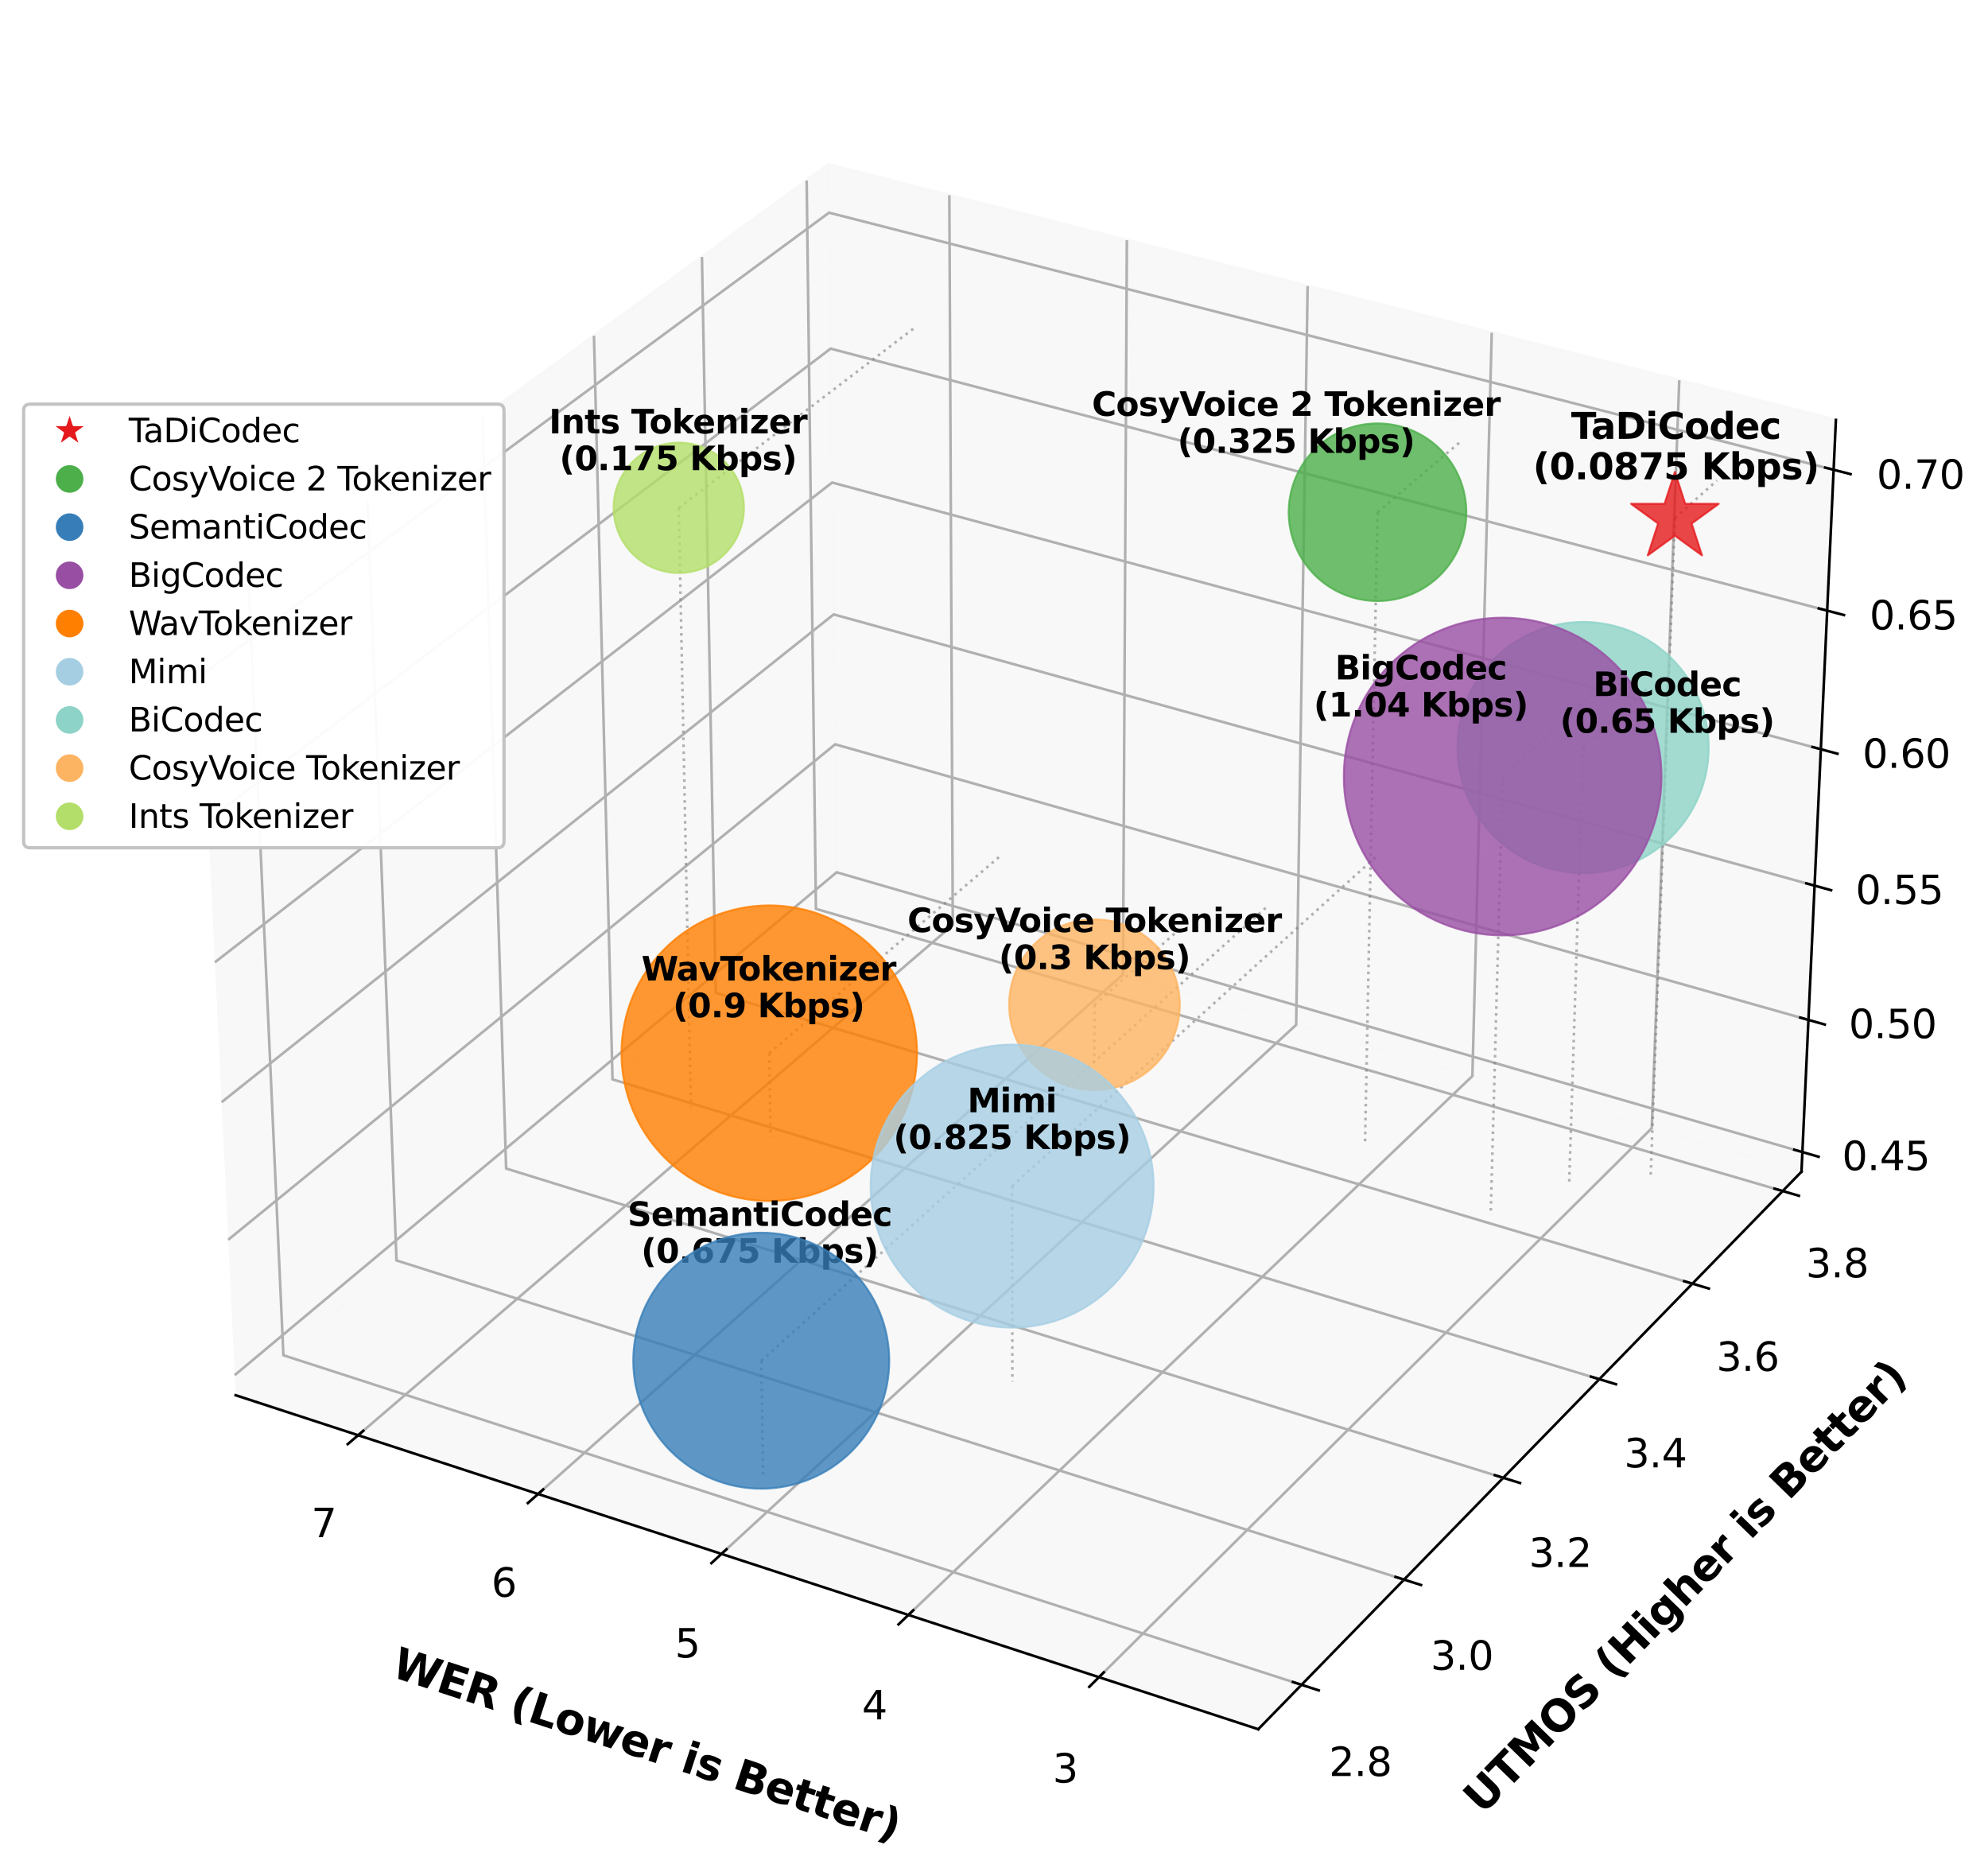<?xml version="1.0" encoding="utf-8" standalone="no"?>
<!DOCTYPE svg PUBLIC "-//W3C//DTD SVG 1.1//EN"
  "http://www.w3.org/Graphics/SVG/1.1/DTD/svg11.dtd">
<svg xmlns:xlink="http://www.w3.org/1999/xlink" width="605.445pt" height="568.8pt" viewBox="0 0 605.445 568.8" xmlns="http://www.w3.org/2000/svg" version="1.1">
 <defs>
  <style type="text/css">*{stroke-linejoin: round; stroke-linecap: butt}</style>
 </defs>
 <g id="figure_1">
  <g id="patch_1">
   <path d="M 0 568.8 
L 605.445 568.8 
L 605.445 0 
L 0 0 
z
" style="fill: #ffffff"/>
  </g>
  <g id="patch_2">
   <path d="M 29.92 561.6 
L 584.32 561.6 
L 584.32 7.2 
L 29.92 7.2 
z
" style="fill: #ffffff"/>
  </g>
  <g id="pane3d_1">
   <g id="patch_3">
    <path d="M 71.781 424.903 
L 254.862 271.441 
L 252.317 50.121 
L 60.475 190.119 
" style="fill: #f7f7f7; opacity: 0.9; stroke: #f7f7f7; stroke-linejoin: miter"/>
   </g>
  </g>
  <g id="pane3d_2">
   <g id="patch_4">
    <path d="M 548.642 356.831 
L 254.862 271.441 
L 252.317 50.121 
L 559.126 127.888 
" style="fill: #f7f7f7; opacity: 0.9; stroke: #f7f7f7; stroke-linejoin: miter"/>
   </g>
  </g>
  <g id="pane3d_3">
   <g id="patch_5">
    <path d="M 383.202 526.613 
L 71.781 424.903 
L 254.862 271.441 
L 548.642 356.831 
" style="fill: #f7f7f7; opacity: 0.9; stroke: #f7f7f7; stroke-linejoin: miter"/>
   </g>
  </g>
  <g id="axis3d_1">
   <g id="line2d_1">
    <path d="M 71.781 424.903 
L 383.202 526.613 
" style="fill: none; stroke: #000000; stroke-width: 0.8; stroke-linecap: square"/>
   </g>
   <g id="text_1">
    <!-- WER (Lower is Better) -->
    <g transform="translate(118.738 510.467) rotate(-341.913) scale(0.13 -0.13)">
     <defs>
      <path id="DejaVuSans-Bold-57" d="M 191 4666 
L 1344 4666 
L 2150 1275 
L 2950 4666 
L 4109 4666 
L 4909 1275 
L 5716 4666 
L 6859 4666 
L 5759 0 
L 4372 0 
L 3525 3547 
L 2688 0 
L 1300 0 
L 191 4666 
z
" transform="scale(0.016)"/>
      <path id="DejaVuSans-Bold-45" d="M 588 4666 
L 3834 4666 
L 3834 3756 
L 1791 3756 
L 1791 2888 
L 3713 2888 
L 3713 1978 
L 1791 1978 
L 1791 909 
L 3903 909 
L 3903 0 
L 588 0 
L 588 4666 
z
" transform="scale(0.016)"/>
      <path id="DejaVuSans-Bold-52" d="M 2297 2597 
Q 2675 2597 2839 2737 
Q 3003 2878 3003 3200 
Q 3003 3519 2839 3656 
Q 2675 3794 2297 3794 
L 1791 3794 
L 1791 2597 
L 2297 2597 
z
M 1791 1766 
L 1791 0 
L 588 0 
L 588 4666 
L 2425 4666 
Q 3347 4666 3776 4356 
Q 4206 4047 4206 3378 
Q 4206 2916 3982 2619 
Q 3759 2322 3309 2181 
Q 3556 2125 3751 1926 
Q 3947 1728 4147 1325 
L 4800 0 
L 3519 0 
L 2950 1159 
Q 2778 1509 2601 1637 
Q 2425 1766 2131 1766 
L 1791 1766 
z
" transform="scale(0.016)"/>
      <path id="DejaVuSans-Bold-20" transform="scale(0.016)"/>
      <path id="DejaVuSans-Bold-28" d="M 2413 -844 
L 1484 -844 
Q 1006 -72 778 623 
Q 550 1319 550 2003 
Q 550 2688 779 3389 
Q 1009 4091 1484 4856 
L 2413 4856 
Q 2013 4116 1813 3408 
Q 1613 2700 1613 2009 
Q 1613 1319 1811 609 
Q 2009 -100 2413 -844 
z
" transform="scale(0.016)"/>
      <path id="DejaVuSans-Bold-4c" d="M 588 4666 
L 1791 4666 
L 1791 909 
L 3903 909 
L 3903 0 
L 588 0 
L 588 4666 
z
" transform="scale(0.016)"/>
      <path id="DejaVuSans-Bold-6f" d="M 2203 2784 
Q 1831 2784 1636 2517 
Q 1441 2250 1441 1747 
Q 1441 1244 1636 976 
Q 1831 709 2203 709 
Q 2569 709 2762 976 
Q 2956 1244 2956 1747 
Q 2956 2250 2762 2517 
Q 2569 2784 2203 2784 
z
M 2203 3584 
Q 3106 3584 3614 3096 
Q 4122 2609 4122 1747 
Q 4122 884 3614 396 
Q 3106 -91 2203 -91 
Q 1297 -91 786 396 
Q 275 884 275 1747 
Q 275 2609 786 3096 
Q 1297 3584 2203 3584 
z
" transform="scale(0.016)"/>
      <path id="DejaVuSans-Bold-77" d="M 225 3500 
L 1313 3500 
L 1900 1088 
L 2491 3500 
L 3425 3500 
L 4013 1113 
L 4603 3500 
L 5691 3500 
L 4769 0 
L 3547 0 
L 2956 2406 
L 2369 0 
L 1147 0 
L 225 3500 
z
" transform="scale(0.016)"/>
      <path id="DejaVuSans-Bold-65" d="M 4031 1759 
L 4031 1441 
L 1416 1441 
Q 1456 1047 1700 850 
Q 1944 653 2381 653 
Q 2734 653 3104 758 
Q 3475 863 3866 1075 
L 3866 213 
Q 3469 63 3072 -14 
Q 2675 -91 2278 -91 
Q 1328 -91 801 392 
Q 275 875 275 1747 
Q 275 2603 792 3093 
Q 1309 3584 2216 3584 
Q 3041 3584 3536 3087 
Q 4031 2591 4031 1759 
z
M 2881 2131 
Q 2881 2450 2695 2645 
Q 2509 2841 2209 2841 
Q 1884 2841 1681 2658 
Q 1478 2475 1428 2131 
L 2881 2131 
z
" transform="scale(0.016)"/>
      <path id="DejaVuSans-Bold-72" d="M 3138 2547 
Q 2991 2616 2845 2648 
Q 2700 2681 2553 2681 
Q 2122 2681 1889 2404 
Q 1656 2128 1656 1613 
L 1656 0 
L 538 0 
L 538 3500 
L 1656 3500 
L 1656 2925 
Q 1872 3269 2151 3426 
Q 2431 3584 2822 3584 
Q 2878 3584 2943 3579 
Q 3009 3575 3134 3559 
L 3138 2547 
z
" transform="scale(0.016)"/>
      <path id="DejaVuSans-Bold-69" d="M 538 3500 
L 1656 3500 
L 1656 0 
L 538 0 
L 538 3500 
z
M 538 4863 
L 1656 4863 
L 1656 3950 
L 538 3950 
L 538 4863 
z
" transform="scale(0.016)"/>
      <path id="DejaVuSans-Bold-73" d="M 3272 3391 
L 3272 2541 
Q 2913 2691 2578 2766 
Q 2244 2841 1947 2841 
Q 1628 2841 1473 2761 
Q 1319 2681 1319 2516 
Q 1319 2381 1436 2309 
Q 1553 2238 1856 2203 
L 2053 2175 
Q 2913 2066 3209 1816 
Q 3506 1566 3506 1031 
Q 3506 472 3093 190 
Q 2681 -91 1863 -91 
Q 1516 -91 1145 -36 
Q 775 19 384 128 
L 384 978 
Q 719 816 1070 734 
Q 1422 653 1784 653 
Q 2113 653 2278 743 
Q 2444 834 2444 1013 
Q 2444 1163 2330 1236 
Q 2216 1309 1875 1350 
L 1678 1375 
Q 931 1469 631 1722 
Q 331 1975 331 2491 
Q 331 3047 712 3315 
Q 1094 3584 1881 3584 
Q 2191 3584 2531 3537 
Q 2872 3491 3272 3391 
z
" transform="scale(0.016)"/>
      <path id="DejaVuSans-Bold-42" d="M 2456 2859 
Q 2741 2859 2887 2984 
Q 3034 3109 3034 3353 
Q 3034 3594 2887 3720 
Q 2741 3847 2456 3847 
L 1791 3847 
L 1791 2859 
L 2456 2859 
z
M 2497 819 
Q 2859 819 3042 972 
Q 3225 1125 3225 1434 
Q 3225 1738 3044 1889 
Q 2863 2041 2497 2041 
L 1791 2041 
L 1791 819 
L 2497 819 
z
M 3616 2497 
Q 4003 2384 4215 2081 
Q 4428 1778 4428 1338 
Q 4428 663 3972 331 
Q 3516 0 2584 0 
L 588 0 
L 588 4666 
L 2394 4666 
Q 3366 4666 3802 4372 
Q 4238 4078 4238 3431 
Q 4238 3091 4078 2852 
Q 3919 2613 3616 2497 
z
" transform="scale(0.016)"/>
      <path id="DejaVuSans-Bold-74" d="M 1759 4494 
L 1759 3500 
L 2913 3500 
L 2913 2700 
L 1759 2700 
L 1759 1216 
Q 1759 972 1856 886 
Q 1953 800 2241 800 
L 2816 800 
L 2816 0 
L 1856 0 
Q 1194 0 917 276 
Q 641 553 641 1216 
L 641 2700 
L 84 2700 
L 84 3500 
L 641 3500 
L 641 4494 
L 1759 4494 
z
" transform="scale(0.016)"/>
      <path id="DejaVuSans-Bold-29" d="M 513 -844 
Q 913 -100 1113 609 
Q 1313 1319 1313 2009 
Q 1313 2700 1113 3408 
Q 913 4116 513 4856 
L 1441 4856 
Q 1916 4091 2145 3389 
Q 2375 2688 2375 2003 
Q 2375 1319 2147 623 
Q 1919 -72 1441 -844 
L 513 -844 
z
" transform="scale(0.016)"/>
     </defs>
     <use xlink:href="#DejaVuSans-Bold-57"/>
     <use xlink:href="#DejaVuSans-Bold-45" x="110.303"/>
     <use xlink:href="#DejaVuSans-Bold-52" x="178.613"/>
     <use xlink:href="#DejaVuSans-Bold-20" x="255.615"/>
     <use xlink:href="#DejaVuSans-Bold-28" x="290.43"/>
     <use xlink:href="#DejaVuSans-Bold-4c" x="336.133"/>
     <use xlink:href="#DejaVuSans-Bold-6f" x="399.854"/>
     <use xlink:href="#DejaVuSans-Bold-77" x="468.555"/>
     <use xlink:href="#DejaVuSans-Bold-65" x="560.938"/>
     <use xlink:href="#DejaVuSans-Bold-72" x="628.76"/>
     <use xlink:href="#DejaVuSans-Bold-20" x="678.076"/>
     <use xlink:href="#DejaVuSans-Bold-69" x="712.891"/>
     <use xlink:href="#DejaVuSans-Bold-73" x="747.168"/>
     <use xlink:href="#DejaVuSans-Bold-20" x="806.689"/>
     <use xlink:href="#DejaVuSans-Bold-42" x="841.504"/>
     <use xlink:href="#DejaVuSans-Bold-65" x="917.725"/>
     <use xlink:href="#DejaVuSans-Bold-74" x="985.547"/>
     <use xlink:href="#DejaVuSans-Bold-74" x="1033.35"/>
     <use xlink:href="#DejaVuSans-Bold-65" x="1081.152"/>
     <use xlink:href="#DejaVuSans-Bold-72" x="1148.975"/>
     <use xlink:href="#DejaVuSans-Bold-29" x="1198.291"/>
    </g>
   </g>
   <g id="Line3DCollection_1">
    <path d="M 334.685 510.767 
L 503.044 343.577 
L 511.421 115.796 
" style="fill: none; stroke: #b0b0b0; stroke-width: 0.8"/>
    <path d="M 276.648 491.812 
L 448.415 327.699 
L 454.308 101.32 
" style="fill: none; stroke: #b0b0b0; stroke-width: 0.8"/>
    <path d="M 219.719 473.219 
L 394.743 312.099 
L 398.24 87.108 
" style="fill: none; stroke: #b0b0b0; stroke-width: 0.8"/>
    <path d="M 163.869 454.979 
L 342.004 296.769 
L 343.188 73.154 
" style="fill: none; stroke: #b0b0b0; stroke-width: 0.8"/>
    <path d="M 109.066 437.08 
L 290.172 281.704 
L 289.125 59.45 
" style="fill: none; stroke: #b0b0b0; stroke-width: 0.8"/>
   </g>
   <g id="xtick_1">
    <g id="line2d_2">
     <path d="M 336.157 509.306 
L 331.737 513.696 
" style="fill: none; stroke: #000000; stroke-width: 0.8; stroke-linecap: square"/>
    </g>
    <g id="text_2">
     <!-- 3 -->
     <g transform="translate(320.593 542.849) scale(0.12 -0.12)">
      <defs>
       <path id="DejaVuSans-33" d="M 2597 2516 
Q 3050 2419 3304 2112 
Q 3559 1806 3559 1356 
Q 3559 666 3084 287 
Q 2609 -91 1734 -91 
Q 1441 -91 1130 -33 
Q 819 25 488 141 
L 488 750 
Q 750 597 1062 519 
Q 1375 441 1716 441 
Q 2309 441 2620 675 
Q 2931 909 2931 1356 
Q 2931 1769 2642 2001 
Q 2353 2234 1838 2234 
L 1294 2234 
L 1294 2753 
L 1863 2753 
Q 2328 2753 2575 2939 
Q 2822 3125 2822 3475 
Q 2822 3834 2567 4026 
Q 2313 4219 1838 4219 
Q 1578 4219 1281 4162 
Q 984 4106 628 3988 
L 628 4550 
Q 988 4650 1302 4700 
Q 1616 4750 1894 4750 
Q 2613 4750 3031 4423 
Q 3450 4097 3450 3541 
Q 3450 3153 3228 2886 
Q 3006 2619 2597 2516 
z
" transform="scale(0.016)"/>
      </defs>
      <use xlink:href="#DejaVuSans-33"/>
     </g>
    </g>
   </g>
   <g id="xtick_2">
    <g id="line2d_3">
     <path d="M 278.147 490.379 
L 273.642 494.684 
" style="fill: none; stroke: #000000; stroke-width: 0.8; stroke-linecap: square"/>
    </g>
    <g id="text_3">
     <!-- 4 -->
     <g transform="translate(262.506 523.623) scale(0.12 -0.12)">
      <defs>
       <path id="DejaVuSans-34" d="M 2419 4116 
L 825 1625 
L 2419 1625 
L 2419 4116 
z
M 2253 4666 
L 3047 4666 
L 3047 1625 
L 3713 1625 
L 3713 1100 
L 3047 1100 
L 3047 0 
L 2419 0 
L 2419 1100 
L 313 1100 
L 313 1709 
L 2253 4666 
z
" transform="scale(0.016)"/>
      </defs>
      <use xlink:href="#DejaVuSans-34"/>
     </g>
    </g>
   </g>
   <g id="xtick_3">
    <g id="line2d_4">
     <path d="M 221.246 471.814 
L 216.659 476.037 
" style="fill: none; stroke: #000000; stroke-width: 0.8; stroke-linecap: square"/>
    </g>
    <g id="text_4">
     <!-- 5 -->
     <g transform="translate(205.532 504.765) scale(0.12 -0.12)">
      <defs>
       <path id="DejaVuSans-35" d="M 691 4666 
L 3169 4666 
L 3169 4134 
L 1269 4134 
L 1269 2991 
Q 1406 3038 1543 3061 
Q 1681 3084 1819 3084 
Q 2600 3084 3056 2656 
Q 3513 2228 3513 1497 
Q 3513 744 3044 326 
Q 2575 -91 1722 -91 
Q 1428 -91 1123 -41 
Q 819 9 494 109 
L 494 744 
Q 775 591 1075 516 
Q 1375 441 1709 441 
Q 2250 441 2565 725 
Q 2881 1009 2881 1497 
Q 2881 1984 2565 2268 
Q 2250 2553 1709 2553 
Q 1456 2553 1204 2497 
Q 953 2441 691 2322 
L 691 4666 
z
" transform="scale(0.016)"/>
      </defs>
      <use xlink:href="#DejaVuSans-35"/>
     </g>
    </g>
   </g>
   <g id="xtick_4">
    <g id="line2d_5">
     <path d="M 165.422 453.6 
L 160.757 457.743 
" style="fill: none; stroke: #000000; stroke-width: 0.8; stroke-linecap: square"/>
    </g>
    <g id="text_5">
     <!-- 6 -->
     <g transform="translate(149.64 486.266) scale(0.12 -0.12)">
      <defs>
       <path id="DejaVuSans-36" d="M 2113 2584 
Q 1688 2584 1439 2293 
Q 1191 2003 1191 1497 
Q 1191 994 1439 701 
Q 1688 409 2113 409 
Q 2538 409 2786 701 
Q 3034 994 3034 1497 
Q 3034 2003 2786 2293 
Q 2538 2584 2113 2584 
z
M 3366 4563 
L 3366 3988 
Q 3128 4100 2886 4159 
Q 2644 4219 2406 4219 
Q 1781 4219 1451 3797 
Q 1122 3375 1075 2522 
Q 1259 2794 1537 2939 
Q 1816 3084 2150 3084 
Q 2853 3084 3261 2657 
Q 3669 2231 3669 1497 
Q 3669 778 3244 343 
Q 2819 -91 2113 -91 
Q 1303 -91 875 529 
Q 447 1150 447 2328 
Q 447 3434 972 4092 
Q 1497 4750 2381 4750 
Q 2619 4750 2861 4703 
Q 3103 4656 3366 4563 
z
" transform="scale(0.016)"/>
      </defs>
      <use xlink:href="#DejaVuSans-36"/>
     </g>
    </g>
   </g>
   <g id="xtick_5">
    <g id="line2d_6">
     <path d="M 110.644 435.727 
L 105.905 439.793 
" style="fill: none; stroke: #000000; stroke-width: 0.8; stroke-linecap: square"/>
    </g>
    <g id="text_6">
     <!-- 7 -->
     <g transform="translate(94.799 468.114) scale(0.12 -0.12)">
      <defs>
       <path id="DejaVuSans-37" d="M 525 4666 
L 3525 4666 
L 3525 4397 
L 1831 0 
L 1172 0 
L 2766 4134 
L 525 4134 
L 525 4666 
z
" transform="scale(0.016)"/>
      </defs>
      <use xlink:href="#DejaVuSans-37"/>
     </g>
    </g>
   </g>
  </g>
  <g id="axis3d_2">
   <g id="line2d_7">
    <path d="M 548.642 356.831 
L 383.202 526.613 
" style="fill: none; stroke: #000000; stroke-width: 0.8; stroke-linecap: square"/>
   </g>
   <g id="text_7">
    <!-- UTMOS (Higher is Better) -->
    <g transform="translate(451.497 552.898) rotate(-45.742) scale(0.13 -0.13)">
     <defs>
      <path id="DejaVuSans-Bold-55" d="M 588 4666 
L 1791 4666 
L 1791 1869 
Q 1791 1291 1980 1042 
Q 2169 794 2597 794 
Q 3028 794 3217 1042 
Q 3406 1291 3406 1869 
L 3406 4666 
L 4609 4666 
L 4609 1869 
Q 4609 878 4112 393 
Q 3616 -91 2597 -91 
Q 1581 -91 1084 393 
Q 588 878 588 1869 
L 588 4666 
z
" transform="scale(0.016)"/>
      <path id="DejaVuSans-Bold-54" d="M 31 4666 
L 4331 4666 
L 4331 3756 
L 2784 3756 
L 2784 0 
L 1581 0 
L 1581 3756 
L 31 3756 
L 31 4666 
z
" transform="scale(0.016)"/>
      <path id="DejaVuSans-Bold-4d" d="M 588 4666 
L 2119 4666 
L 3181 2169 
L 4250 4666 
L 5778 4666 
L 5778 0 
L 4641 0 
L 4641 3413 
L 3566 897 
L 2803 897 
L 1728 3413 
L 1728 0 
L 588 0 
L 588 4666 
z
" transform="scale(0.016)"/>
      <path id="DejaVuSans-Bold-4f" d="M 2719 3878 
Q 2169 3878 1866 3472 
Q 1563 3066 1563 2328 
Q 1563 1594 1866 1187 
Q 2169 781 2719 781 
Q 3272 781 3575 1187 
Q 3878 1594 3878 2328 
Q 3878 3066 3575 3472 
Q 3272 3878 2719 3878 
z
M 2719 4750 
Q 3844 4750 4481 4106 
Q 5119 3463 5119 2328 
Q 5119 1197 4481 553 
Q 3844 -91 2719 -91 
Q 1597 -91 958 553 
Q 319 1197 319 2328 
Q 319 3463 958 4106 
Q 1597 4750 2719 4750 
z
" transform="scale(0.016)"/>
      <path id="DejaVuSans-Bold-53" d="M 3834 4519 
L 3834 3531 
Q 3450 3703 3084 3790 
Q 2719 3878 2394 3878 
Q 1963 3878 1756 3759 
Q 1550 3641 1550 3391 
Q 1550 3203 1689 3098 
Q 1828 2994 2194 2919 
L 2706 2816 
Q 3484 2659 3812 2340 
Q 4141 2022 4141 1434 
Q 4141 663 3683 286 
Q 3225 -91 2284 -91 
Q 1841 -91 1394 -6 
Q 947 78 500 244 
L 500 1259 
Q 947 1022 1364 901 
Q 1781 781 2169 781 
Q 2563 781 2772 912 
Q 2981 1044 2981 1288 
Q 2981 1506 2839 1625 
Q 2697 1744 2272 1838 
L 1806 1941 
Q 1106 2091 782 2419 
Q 459 2747 459 3303 
Q 459 4000 909 4375 
Q 1359 4750 2203 4750 
Q 2588 4750 2994 4692 
Q 3400 4634 3834 4519 
z
" transform="scale(0.016)"/>
      <path id="DejaVuSans-Bold-48" d="M 588 4666 
L 1791 4666 
L 1791 2888 
L 3566 2888 
L 3566 4666 
L 4769 4666 
L 4769 0 
L 3566 0 
L 3566 1978 
L 1791 1978 
L 1791 0 
L 588 0 
L 588 4666 
z
" transform="scale(0.016)"/>
      <path id="DejaVuSans-Bold-67" d="M 2919 594 
Q 2688 288 2409 144 
Q 2131 0 1766 0 
Q 1125 0 706 504 
Q 288 1009 288 1791 
Q 288 2575 706 3076 
Q 1125 3578 1766 3578 
Q 2131 3578 2409 3434 
Q 2688 3291 2919 2981 
L 2919 3500 
L 4044 3500 
L 4044 353 
Q 4044 -491 3511 -936 
Q 2978 -1381 1966 -1381 
Q 1638 -1381 1331 -1331 
Q 1025 -1281 716 -1178 
L 716 -306 
Q 1009 -475 1290 -558 
Q 1572 -641 1856 -641 
Q 2406 -641 2662 -400 
Q 2919 -159 2919 353 
L 2919 594 
z
M 2181 2772 
Q 1834 2772 1640 2515 
Q 1447 2259 1447 1791 
Q 1447 1309 1634 1061 
Q 1822 813 2181 813 
Q 2531 813 2725 1069 
Q 2919 1325 2919 1791 
Q 2919 2259 2725 2515 
Q 2531 2772 2181 2772 
z
" transform="scale(0.016)"/>
      <path id="DejaVuSans-Bold-68" d="M 4056 2131 
L 4056 0 
L 2931 0 
L 2931 347 
L 2931 1625 
Q 2931 2084 2911 2256 
Q 2891 2428 2841 2509 
Q 2775 2619 2662 2680 
Q 2550 2741 2406 2741 
Q 2056 2741 1856 2470 
Q 1656 2200 1656 1722 
L 1656 0 
L 538 0 
L 538 4863 
L 1656 4863 
L 1656 2988 
Q 1909 3294 2193 3439 
Q 2478 3584 2822 3584 
Q 3428 3584 3742 3212 
Q 4056 2841 4056 2131 
z
" transform="scale(0.016)"/>
     </defs>
     <use xlink:href="#DejaVuSans-Bold-55"/>
     <use xlink:href="#DejaVuSans-Bold-54" x="81.201"/>
     <use xlink:href="#DejaVuSans-Bold-4d" x="149.414"/>
     <use xlink:href="#DejaVuSans-Bold-4f" x="248.926"/>
     <use xlink:href="#DejaVuSans-Bold-53" x="333.936"/>
     <use xlink:href="#DejaVuSans-Bold-20" x="405.957"/>
     <use xlink:href="#DejaVuSans-Bold-28" x="440.771"/>
     <use xlink:href="#DejaVuSans-Bold-48" x="486.475"/>
     <use xlink:href="#DejaVuSans-Bold-69" x="570.166"/>
     <use xlink:href="#DejaVuSans-Bold-67" x="604.443"/>
     <use xlink:href="#DejaVuSans-Bold-68" x="676.025"/>
     <use xlink:href="#DejaVuSans-Bold-65" x="747.217"/>
     <use xlink:href="#DejaVuSans-Bold-72" x="815.039"/>
     <use xlink:href="#DejaVuSans-Bold-20" x="864.355"/>
     <use xlink:href="#DejaVuSans-Bold-69" x="899.17"/>
     <use xlink:href="#DejaVuSans-Bold-73" x="933.447"/>
     <use xlink:href="#DejaVuSans-Bold-20" x="992.969"/>
     <use xlink:href="#DejaVuSans-Bold-42" x="1027.783"/>
     <use xlink:href="#DejaVuSans-Bold-65" x="1104.004"/>
     <use xlink:href="#DejaVuSans-Bold-74" x="1171.826"/>
     <use xlink:href="#DejaVuSans-Bold-74" x="1219.629"/>
     <use xlink:href="#DejaVuSans-Bold-65" x="1267.432"/>
     <use xlink:href="#DejaVuSans-Bold-72" x="1335.254"/>
     <use xlink:href="#DejaVuSans-Bold-29" x="1384.57"/>
    </g>
   </g>
   <g id="Line3DCollection_2">
    <path d="M 75.749 178.972 
L 86.307 412.727 
L 396.381 513.087 
" style="fill: none; stroke: #b0b0b0; stroke-width: 0.8"/>
    <path d="M 111.931 152.568 
L 120.751 383.855 
L 427.597 481.053 
" style="fill: none; stroke: #b0b0b0; stroke-width: 0.8"/>
    <path d="M 146.961 127.004 
L 154.146 355.863 
L 457.811 450.045 
" style="fill: none; stroke: #b0b0b0; stroke-width: 0.8"/>
    <path d="M 180.894 102.242 
L 186.538 328.711 
L 487.072 420.016 
" style="fill: none; stroke: #b0b0b0; stroke-width: 0.8"/>
    <path d="M 213.779 78.244 
L 217.973 302.362 
L 515.424 390.92 
" style="fill: none; stroke: #b0b0b0; stroke-width: 0.8"/>
    <path d="M 245.666 54.975 
L 248.491 276.781 
L 542.909 362.714 
" style="fill: none; stroke: #b0b0b0; stroke-width: 0.8"/>
   </g>
   <g id="xtick_6">
    <g id="line2d_8">
     <path d="M 393.768 512.242 
L 401.614 514.781 
" style="fill: none; stroke: #000000; stroke-width: 0.8; stroke-linecap: square"/>
    </g>
    <g id="text_8">
     <!-- 2.8 -->
     <g transform="translate(404.741 540.86) scale(0.12 -0.12)">
      <defs>
       <path id="DejaVuSans-32" d="M 1228 531 
L 3431 531 
L 3431 0 
L 469 0 
L 469 531 
Q 828 903 1448 1529 
Q 2069 2156 2228 2338 
Q 2531 2678 2651 2914 
Q 2772 3150 2772 3378 
Q 2772 3750 2511 3984 
Q 2250 4219 1831 4219 
Q 1534 4219 1204 4116 
Q 875 4013 500 3803 
L 500 4441 
Q 881 4594 1212 4672 
Q 1544 4750 1819 4750 
Q 2544 4750 2975 4387 
Q 3406 4025 3406 3419 
Q 3406 3131 3298 2873 
Q 3191 2616 2906 2266 
Q 2828 2175 2409 1742 
Q 1991 1309 1228 531 
z
" transform="scale(0.016)"/>
       <path id="DejaVuSans-2e" d="M 684 794 
L 1344 794 
L 1344 0 
L 684 0 
L 684 794 
z
" transform="scale(0.016)"/>
       <path id="DejaVuSans-38" d="M 2034 2216 
Q 1584 2216 1326 1975 
Q 1069 1734 1069 1313 
Q 1069 891 1326 650 
Q 1584 409 2034 409 
Q 2484 409 2743 651 
Q 3003 894 3003 1313 
Q 3003 1734 2745 1975 
Q 2488 2216 2034 2216 
z
M 1403 2484 
Q 997 2584 770 2862 
Q 544 3141 544 3541 
Q 544 4100 942 4425 
Q 1341 4750 2034 4750 
Q 2731 4750 3128 4425 
Q 3525 4100 3525 3541 
Q 3525 3141 3298 2862 
Q 3072 2584 2669 2484 
Q 3125 2378 3379 2068 
Q 3634 1759 3634 1313 
Q 3634 634 3220 271 
Q 2806 -91 2034 -91 
Q 1263 -91 848 271 
Q 434 634 434 1313 
Q 434 1759 690 2068 
Q 947 2378 1403 2484 
z
M 1172 3481 
Q 1172 3119 1398 2916 
Q 1625 2713 2034 2713 
Q 2441 2713 2670 2916 
Q 2900 3119 2900 3481 
Q 2900 3844 2670 4047 
Q 2441 4250 2034 4250 
Q 1625 4250 1398 4047 
Q 1172 3844 1172 3481 
z
" transform="scale(0.016)"/>
      </defs>
      <use xlink:href="#DejaVuSans-32"/>
      <use xlink:href="#DejaVuSans-2e" x="63.623"/>
      <use xlink:href="#DejaVuSans-38" x="95.41"/>
     </g>
    </g>
   </g>
   <g id="xtick_7">
    <g id="line2d_9">
     <path d="M 425.013 480.234 
L 432.77 482.692 
" style="fill: none; stroke: #000000; stroke-width: 0.8; stroke-linecap: square"/>
    </g>
    <g id="text_9">
     <!-- 3.0 -->
     <g transform="translate(435.677 508.509) scale(0.12 -0.12)">
      <defs>
       <path id="DejaVuSans-30" d="M 2034 4250 
Q 1547 4250 1301 3770 
Q 1056 3291 1056 2328 
Q 1056 1369 1301 889 
Q 1547 409 2034 409 
Q 2525 409 2770 889 
Q 3016 1369 3016 2328 
Q 3016 3291 2770 3770 
Q 2525 4250 2034 4250 
z
M 2034 4750 
Q 2819 4750 3233 4129 
Q 3647 3509 3647 2328 
Q 3647 1150 3233 529 
Q 2819 -91 2034 -91 
Q 1250 -91 836 529 
Q 422 1150 422 2328 
Q 422 3509 836 4129 
Q 1250 4750 2034 4750 
z
" transform="scale(0.016)"/>
      </defs>
      <use xlink:href="#DejaVuSans-33"/>
      <use xlink:href="#DejaVuSans-2e" x="63.623"/>
      <use xlink:href="#DejaVuSans-30" x="95.41"/>
     </g>
    </g>
   </g>
   <g id="xtick_8">
    <g id="line2d_10">
     <path d="M 455.256 449.253 
L 462.927 451.632 
" style="fill: none; stroke: #000000; stroke-width: 0.8; stroke-linecap: square"/>
    </g>
    <g id="text_10">
     <!-- 3.2 -->
     <g transform="translate(465.621 477.195) scale(0.12 -0.12)">
      <use xlink:href="#DejaVuSans-33"/>
      <use xlink:href="#DejaVuSans-2e" x="63.623"/>
      <use xlink:href="#DejaVuSans-32" x="95.41"/>
     </g>
    </g>
   </g>
   <g id="xtick_9">
    <g id="line2d_11">
     <path d="M 484.546 419.249 
L 492.131 421.553 
" style="fill: none; stroke: #000000; stroke-width: 0.8; stroke-linecap: square"/>
    </g>
    <g id="text_11">
     <!-- 3.4 -->
     <g transform="translate(494.619 446.87) scale(0.12 -0.12)">
      <use xlink:href="#DejaVuSans-33"/>
      <use xlink:href="#DejaVuSans-2e" x="63.623"/>
      <use xlink:href="#DejaVuSans-34" x="95.41"/>
     </g>
    </g>
   </g>
   <g id="xtick_10">
    <g id="line2d_12">
     <path d="M 512.926 390.176 
L 520.428 392.41 
" style="fill: none; stroke: #000000; stroke-width: 0.8; stroke-linecap: square"/>
    </g>
    <g id="text_12">
     <!-- 3.6 -->
     <g transform="translate(522.716 417.488) scale(0.12 -0.12)">
      <use xlink:href="#DejaVuSans-33"/>
      <use xlink:href="#DejaVuSans-2e" x="63.623"/>
      <use xlink:href="#DejaVuSans-36" x="95.41"/>
     </g>
    </g>
   </g>
   <g id="xtick_11">
    <g id="line2d_13">
     <path d="M 540.438 361.992 
L 547.858 364.158 
" style="fill: none; stroke: #000000; stroke-width: 0.8; stroke-linecap: square"/>
    </g>
    <g id="text_13">
     <!-- 3.8 -->
     <g transform="translate(549.954 389.004) scale(0.12 -0.12)">
      <use xlink:href="#DejaVuSans-33"/>
      <use xlink:href="#DejaVuSans-2e" x="63.623"/>
      <use xlink:href="#DejaVuSans-38" x="95.41"/>
     </g>
    </g>
   </g>
  </g>
  <g id="axis3d_3">
   <g id="line2d_14">
    <path d="M 548.642 356.831 
L 559.126 127.888 
" style="fill: none; stroke: #000000; stroke-width: 0.8; stroke-linecap: square"/>
   </g>
   <g id="text_14">
    <!-- SIM (Higher is Better) -->
    <g transform="translate(619.945 316.208) rotate(-87.378) scale(0.13 -0.13)">
     <defs>
      <path id="DejaVuSans-Bold-49" d="M 588 4666 
L 1791 4666 
L 1791 0 
L 588 0 
L 588 4666 
z
" transform="scale(0.016)"/>
     </defs>
     <use xlink:href="#DejaVuSans-Bold-53"/>
     <use xlink:href="#DejaVuSans-Bold-49" x="72.021"/>
     <use xlink:href="#DejaVuSans-Bold-4d" x="109.229"/>
     <use xlink:href="#DejaVuSans-Bold-20" x="208.74"/>
     <use xlink:href="#DejaVuSans-Bold-28" x="243.555"/>
     <use xlink:href="#DejaVuSans-Bold-48" x="289.258"/>
     <use xlink:href="#DejaVuSans-Bold-69" x="372.949"/>
     <use xlink:href="#DejaVuSans-Bold-67" x="407.227"/>
     <use xlink:href="#DejaVuSans-Bold-68" x="478.809"/>
     <use xlink:href="#DejaVuSans-Bold-65" x="550"/>
     <use xlink:href="#DejaVuSans-Bold-72" x="617.822"/>
     <use xlink:href="#DejaVuSans-Bold-20" x="667.139"/>
     <use xlink:href="#DejaVuSans-Bold-69" x="701.953"/>
     <use xlink:href="#DejaVuSans-Bold-73" x="736.23"/>
     <use xlink:href="#DejaVuSans-Bold-20" x="795.752"/>
     <use xlink:href="#DejaVuSans-Bold-42" x="830.566"/>
     <use xlink:href="#DejaVuSans-Bold-65" x="906.787"/>
     <use xlink:href="#DejaVuSans-Bold-74" x="974.609"/>
     <use xlink:href="#DejaVuSans-Bold-74" x="1022.412"/>
     <use xlink:href="#DejaVuSans-Bold-65" x="1070.215"/>
     <use xlink:href="#DejaVuSans-Bold-72" x="1138.037"/>
     <use xlink:href="#DejaVuSans-Bold-29" x="1187.354"/>
    </g>
   </g>
   <g id="Line3DCollection_3">
    <path d="M 548.916 350.848 
L 254.795 265.645 
L 71.486 418.777 
" style="fill: none; stroke: #b0b0b0; stroke-width: 0.8"/>
    <path d="M 550.759 310.599 
L 254.347 226.673 
L 69.501 377.555 
" style="fill: none; stroke: #b0b0b0; stroke-width: 0.8"/>
    <path d="M 552.631 269.712 
L 253.892 187.112 
L 67.483 335.655 
" style="fill: none; stroke: #b0b0b0; stroke-width: 0.8"/>
    <path d="M 554.533 228.172 
L 253.43 146.95 
L 65.432 293.058 
" style="fill: none; stroke: #b0b0b0; stroke-width: 0.8"/>
    <path d="M 556.466 185.962 
L 252.962 106.173 
L 63.346 249.749 
" style="fill: none; stroke: #b0b0b0; stroke-width: 0.8"/>
    <path d="M 558.431 143.066 
L 252.485 64.765 
L 61.225 205.709 
" style="fill: none; stroke: #b0b0b0; stroke-width: 0.8"/>
   </g>
   <g id="xtick_12">
    <g id="line2d_15">
     <path d="M 546.447 350.132 
L 553.859 352.28 
" style="fill: none; stroke: #000000; stroke-width: 0.8; stroke-linecap: square"/>
    </g>
    <g id="text_15">
     <!-- 0.45 -->
     <g transform="translate(561 356.346) scale(0.12 -0.12)">
      <use xlink:href="#DejaVuSans-30"/>
      <use xlink:href="#DejaVuSans-2e" x="63.623"/>
      <use xlink:href="#DejaVuSans-34" x="95.41"/>
      <use xlink:href="#DejaVuSans-35" x="159.033"/>
     </g>
    </g>
   </g>
   <g id="xtick_13">
    <g id="line2d_16">
     <path d="M 548.27 309.894 
L 555.742 312.01 
" style="fill: none; stroke: #000000; stroke-width: 0.8; stroke-linecap: square"/>
    </g>
    <g id="text_16">
     <!-- 0.50 -->
     <g transform="translate(563.039 316.15) scale(0.12 -0.12)">
      <use xlink:href="#DejaVuSans-30"/>
      <use xlink:href="#DejaVuSans-2e" x="63.623"/>
      <use xlink:href="#DejaVuSans-35" x="95.41"/>
      <use xlink:href="#DejaVuSans-30" x="159.033"/>
     </g>
    </g>
   </g>
   <g id="xtick_14">
    <g id="line2d_17">
     <path d="M 550.122 269.018 
L 557.656 271.101 
" style="fill: none; stroke: #000000; stroke-width: 0.8; stroke-linecap: square"/>
    </g>
    <g id="text_17">
     <!-- 0.55 -->
     <g transform="translate(565.111 275.318) scale(0.12 -0.12)">
      <use xlink:href="#DejaVuSans-30"/>
      <use xlink:href="#DejaVuSans-2e" x="63.623"/>
      <use xlink:href="#DejaVuSans-35" x="95.41"/>
      <use xlink:href="#DejaVuSans-35" x="159.033"/>
     </g>
    </g>
   </g>
   <g id="xtick_15">
    <g id="line2d_18">
     <path d="M 552.003 227.489 
L 559.6 229.538 
" style="fill: none; stroke: #000000; stroke-width: 0.8; stroke-linecap: square"/>
    </g>
    <g id="text_18">
     <!-- 0.60 -->
     <g transform="translate(567.215 233.835) scale(0.12 -0.12)">
      <use xlink:href="#DejaVuSans-30"/>
      <use xlink:href="#DejaVuSans-2e" x="63.623"/>
      <use xlink:href="#DejaVuSans-36" x="95.41"/>
      <use xlink:href="#DejaVuSans-30" x="159.033"/>
     </g>
    </g>
   </g>
   <g id="xtick_16">
    <g id="line2d_19">
     <path d="M 553.915 185.291 
L 561.575 187.305 
" style="fill: none; stroke: #000000; stroke-width: 0.8; stroke-linecap: square"/>
    </g>
    <g id="text_19">
     <!-- 0.65 -->
     <g transform="translate(569.353 191.685) scale(0.12 -0.12)">
      <use xlink:href="#DejaVuSans-30"/>
      <use xlink:href="#DejaVuSans-2e" x="63.623"/>
      <use xlink:href="#DejaVuSans-36" x="95.41"/>
      <use xlink:href="#DejaVuSans-35" x="159.033"/>
     </g>
    </g>
   </g>
   <g id="xtick_17">
    <g id="line2d_20">
     <path d="M 555.858 142.408 
L 563.582 144.385 
" style="fill: none; stroke: #000000; stroke-width: 0.8; stroke-linecap: square"/>
    </g>
    <g id="text_20">
     <!-- 0.70 -->
     <g transform="translate(571.526 148.851) scale(0.12 -0.12)">
      <use xlink:href="#DejaVuSans-30"/>
      <use xlink:href="#DejaVuSans-2e" x="63.623"/>
      <use xlink:href="#DejaVuSans-37" x="95.41"/>
      <use xlink:href="#DejaVuSans-30" x="159.033"/>
     </g>
    </g>
   </g>
  </g>
  <g id="axes_1">
   <g id="line2d_21">
    <path d="M 510.087 157.774 
L 502.679 359.019 
" clip-path="url(#p1592921c40)" style="fill: none; stroke-dasharray: 0.8,1.32; stroke-dashoffset: 0; stroke: #808080; stroke-opacity: 0.6; stroke-width: 0.8"/>
   </g>
   <g id="line2d_22">
    <path d="M 510.087 157.774 
L 522.905 146.317 
" clip-path="url(#p1592921c40)" style="fill: none; stroke-dasharray: 0.8,1.32; stroke-dashoffset: 0; stroke: #808080; stroke-opacity: 0.6; stroke-width: 0.8"/>
   </g>
   <g id="line2d_23">
    <path d="M 419.52 155.993 
L 415.731 347.79 
" clip-path="url(#p1592921c40)" style="fill: none; stroke-dasharray: 0.8,1.32; stroke-dashoffset: 0; stroke: #808080; stroke-opacity: 0.6; stroke-width: 0.8"/>
   </g>
   <g id="line2d_24">
    <path d="M 419.52 155.993 
L 444.587 134.682 
" clip-path="url(#p1592921c40)" style="fill: none; stroke-dasharray: 0.8,1.32; stroke-dashoffset: 0; stroke: #808080; stroke-opacity: 0.6; stroke-width: 0.8"/>
   </g>
   <g id="line2d_25">
    <path d="M 231.841 414.381 
L 232.413 449.275 
" clip-path="url(#p1592921c40)" style="fill: none; stroke-dasharray: 0.8,1.32; stroke-dashoffset: 0; stroke: #808080; stroke-opacity: 0.6; stroke-width: 0.8"/>
   </g>
   <g id="line2d_26">
    <path d="M 231.841 414.381 
L 386.194 275.826 
" clip-path="url(#p1592921c40)" style="fill: none; stroke-dasharray: 0.8,1.32; stroke-dashoffset: 0; stroke: #808080; stroke-opacity: 0.6; stroke-width: 0.8"/>
   </g>
   <g id="line2d_27">
    <path d="M 457.636 236.485 
L 453.985 370.01 
" clip-path="url(#p1592921c40)" style="fill: none; stroke-dasharray: 0.8,1.32; stroke-dashoffset: 0; stroke: #808080; stroke-opacity: 0.6; stroke-width: 0.8"/>
   </g>
   <g id="line2d_28">
    <path d="M 457.636 236.485 
L 490.757 206.311 
" clip-path="url(#p1592921c40)" style="fill: none; stroke-dasharray: 0.8,1.32; stroke-dashoffset: 0; stroke: #808080; stroke-opacity: 0.6; stroke-width: 0.8"/>
   </g>
   <g id="line2d_29">
    <path d="M 234.278 320.744 
L 234.678 346.358 
" clip-path="url(#p1592921c40)" style="fill: none; stroke-dasharray: 0.8,1.32; stroke-dashoffset: 0; stroke: #808080; stroke-opacity: 0.6; stroke-width: 0.8"/>
   </g>
   <g id="line2d_30">
    <path d="M 234.278 320.744 
L 304.846 260.504 
" clip-path="url(#p1592921c40)" style="fill: none; stroke-dasharray: 0.8,1.32; stroke-dashoffset: 0; stroke: #808080; stroke-opacity: 0.6; stroke-width: 0.8"/>
   </g>
   <g id="line2d_31">
    <path d="M 308.247 361.217 
L 308.321 420.758 
" clip-path="url(#p1592921c40)" style="fill: none; stroke-dasharray: 0.8,1.32; stroke-dashoffset: 0; stroke: #808080; stroke-opacity: 0.6; stroke-width: 0.8"/>
   </g>
   <g id="line2d_32">
    <path d="M 308.247 361.217 
L 418.979 260.966 
" clip-path="url(#p1592921c40)" style="fill: none; stroke-dasharray: 0.8,1.32; stroke-dashoffset: 0; stroke: #808080; stroke-opacity: 0.6; stroke-width: 0.8"/>
   </g>
   <g id="line2d_33">
    <path d="M 482.135 227.657 
L 477.881 360.726 
" clip-path="url(#p1592921c40)" style="fill: none; stroke-dasharray: 0.8,1.32; stroke-dashoffset: 0; stroke: #808080; stroke-opacity: 0.6; stroke-width: 0.8"/>
   </g>
   <g id="line2d_34">
    <path d="M 482.135 227.657 
L 502.066 209.353 
" clip-path="url(#p1592921c40)" style="fill: none; stroke-dasharray: 0.8,1.32; stroke-dashoffset: 0; stroke: #808080; stroke-opacity: 0.6; stroke-width: 0.8"/>
   </g>
   <g id="line2d_35">
    <path d="M 333.321 305.983 
L 333.257 323.418 
" clip-path="url(#p1592921c40)" style="fill: none; stroke-dasharray: 0.8,1.32; stroke-dashoffset: 0; stroke: #808080; stroke-opacity: 0.6; stroke-width: 0.8"/>
   </g>
   <g id="line2d_36">
    <path d="M 333.321 305.983 
L 358.341 283.742 
" clip-path="url(#p1592921c40)" style="fill: none; stroke-dasharray: 0.8,1.32; stroke-dashoffset: 0; stroke: #808080; stroke-opacity: 0.6; stroke-width: 0.8"/>
   </g>
   <g id="line2d_37">
    <path d="M 206.717 154.646 
L 210.423 337.137 
" clip-path="url(#p1592921c40)" style="fill: none; stroke-dasharray: 0.8,1.32; stroke-dashoffset: 0; stroke: #808080; stroke-opacity: 0.6; stroke-width: 0.8"/>
   </g>
   <g id="line2d_38">
    <path d="M 206.717 154.646 
L 278.418 99.896 
" clip-path="url(#p1592921c40)" style="fill: none; stroke-dasharray: 0.8,1.32; stroke-dashoffset: 0; stroke: #808080; stroke-opacity: 0.6; stroke-width: 0.8"/>
   </g>
   <g id="Path3DCollection_1">
    <defs>
     <path id="mbe9b28c75a" d="M 0 25.981 
C 6.89 25.981 13.499 23.243 18.371 18.371 
C 23.243 13.499 25.981 6.89 25.981 0 
C 25.981 -6.89 23.243 -13.499 18.371 -18.371 
C 13.499 -23.243 6.89 -25.981 0 -25.981 
C -6.89 -25.981 -13.499 -23.243 -18.371 -18.371 
C -23.243 -13.499 -25.981 -6.89 -25.981 0 
C -25.981 6.89 -23.243 13.499 -18.371 18.371 
C -13.499 23.243 -6.89 25.981 0 25.981 
z
" style="stroke: #fdb462; stroke-opacity: 0.8; stroke-width: 0.6"/>
    </defs>
    <g clip-path="url(#p1592921c40)">
     <use xlink:href="#mbe9b28c75a" x="333.321" y="305.983" style="fill: #fdb462; fill-opacity: 0.8; stroke: #fdb462; stroke-opacity: 0.8; stroke-width: 0.6"/>
    </g>
   </g>
   <g id="Path3DCollection_2">
    <defs>
     <path id="m6a80ba1c5c" d="M 0 45 
C 11.934 45 23.381 40.259 31.82 31.82 
C 40.259 23.381 45 11.934 45 0 
C 45 -11.934 40.259 -23.381 31.82 -31.82 
C 23.381 -40.259 11.934 -45 0 -45 
C -11.934 -45 -23.381 -40.259 -31.82 -31.82 
C -40.259 -23.381 -45 -11.934 -45 0 
C -45 11.934 -40.259 23.381 -31.82 31.82 
C -23.381 40.259 -11.934 45 0 45 
z
" style="stroke: #ff7f00; stroke-opacity: 0.8; stroke-width: 0.6"/>
    </defs>
    <g clip-path="url(#p1592921c40)">
     <use xlink:href="#m6a80ba1c5c" x="234.278" y="320.744" style="fill: #ff7f00; fill-opacity: 0.8; stroke: #ff7f00; stroke-opacity: 0.8; stroke-width: 0.6"/>
    </g>
   </g>
   <g id="Path3DCollection_3">
    <defs>
     <path id="mdf4f02641d" d="M 0 19.843 
C 5.262 19.843 10.31 17.752 14.031 14.031 
C 17.752 10.31 19.843 5.262 19.843 0 
C 19.843 -5.262 17.752 -10.31 14.031 -14.031 
C 10.31 -17.752 5.262 -19.843 0 -19.843 
C -5.262 -19.843 -10.31 -17.752 -14.031 -14.031 
C -17.752 -10.31 -19.843 -5.262 -19.843 0 
C -19.843 5.262 -17.752 10.31 -14.031 14.031 
C -10.31 17.752 -5.262 19.843 0 19.843 
z
" style="stroke: #b3de69; stroke-opacity: 0.8; stroke-width: 0.6"/>
    </defs>
    <g clip-path="url(#p1592921c40)">
     <use xlink:href="#mdf4f02641d" x="206.717" y="154.646" style="fill: #b3de69; fill-opacity: 0.8; stroke: #b3de69; stroke-opacity: 0.8; stroke-width: 0.6"/>
    </g>
   </g>
   <g id="legend_1">
    <g id="patch_6">
     <path d="M 9.2 258.183 
L 151.498 258.183 
Q 153.498 258.183 153.498 256.183 
L 153.498 125.08 
Q 153.498 123.08 151.498 123.08 
L 9.2 123.08 
Q 7.2 123.08 7.2 125.08 
L 7.2 256.183 
Q 7.2 258.183 9.2 258.183 
z
" style="fill: #ffffff; opacity: 0.95; stroke: #c0c0c0; stroke-linejoin: miter"/>
    </g>
    <g id="line2d_39">
     <path d="M 11.2 131.178 
L 21.2 131.178 
L 31.2 131.178 
" style="fill: none; stroke: #ffffff; stroke-width: 1.5; stroke-linecap: square"/>
     <defs>
      <path id="m5545847064" d="M 0 -5.5 
L -1.235 -1.7 
L -5.231 -1.7 
L -1.998 0.649 
L -3.233 4.45 
L -0 2.101 
L 3.233 4.45 
L 1.998 0.649 
L 5.231 -1.7 
L 1.235 -1.7 
z
" style="stroke: #ffffff; stroke-width: 0.6; stroke-linejoin: bevel"/>
     </defs>
     <g>
      <use xlink:href="#m5545847064" x="21.2" y="131.178" style="fill: #e41a1c; stroke: #ffffff; stroke-width: 0.6; stroke-linejoin: bevel"/>
     </g>
    </g>
    <g id="text_21">
     <!-- TaDiCodec -->
     <g transform="translate(39.2 134.678) scale(0.1 -0.1)">
      <defs>
       <path id="DejaVuSans-54" d="M -19 4666 
L 3928 4666 
L 3928 4134 
L 2272 4134 
L 2272 0 
L 1638 0 
L 1638 4134 
L -19 4134 
L -19 4666 
z
" transform="scale(0.016)"/>
       <path id="DejaVuSans-61" d="M 2194 1759 
Q 1497 1759 1228 1600 
Q 959 1441 959 1056 
Q 959 750 1161 570 
Q 1363 391 1709 391 
Q 2188 391 2477 730 
Q 2766 1069 2766 1631 
L 2766 1759 
L 2194 1759 
z
M 3341 1997 
L 3341 0 
L 2766 0 
L 2766 531 
Q 2569 213 2275 61 
Q 1981 -91 1556 -91 
Q 1019 -91 701 211 
Q 384 513 384 1019 
Q 384 1609 779 1909 
Q 1175 2209 1959 2209 
L 2766 2209 
L 2766 2266 
Q 2766 2663 2505 2880 
Q 2244 3097 1772 3097 
Q 1472 3097 1187 3025 
Q 903 2953 641 2809 
L 641 3341 
Q 956 3463 1253 3523 
Q 1550 3584 1831 3584 
Q 2591 3584 2966 3190 
Q 3341 2797 3341 1997 
z
" transform="scale(0.016)"/>
       <path id="DejaVuSans-44" d="M 1259 4147 
L 1259 519 
L 2022 519 
Q 2988 519 3436 956 
Q 3884 1394 3884 2338 
Q 3884 3275 3436 3711 
Q 2988 4147 2022 4147 
L 1259 4147 
z
M 628 4666 
L 1925 4666 
Q 3281 4666 3915 4102 
Q 4550 3538 4550 2338 
Q 4550 1131 3912 565 
Q 3275 0 1925 0 
L 628 0 
L 628 4666 
z
" transform="scale(0.016)"/>
       <path id="DejaVuSans-69" d="M 603 3500 
L 1178 3500 
L 1178 0 
L 603 0 
L 603 3500 
z
M 603 4863 
L 1178 4863 
L 1178 4134 
L 603 4134 
L 603 4863 
z
" transform="scale(0.016)"/>
       <path id="DejaVuSans-43" d="M 4122 4306 
L 4122 3641 
Q 3803 3938 3442 4084 
Q 3081 4231 2675 4231 
Q 1875 4231 1450 3742 
Q 1025 3253 1025 2328 
Q 1025 1406 1450 917 
Q 1875 428 2675 428 
Q 3081 428 3442 575 
Q 3803 722 4122 1019 
L 4122 359 
Q 3791 134 3420 21 
Q 3050 -91 2638 -91 
Q 1578 -91 968 557 
Q 359 1206 359 2328 
Q 359 3453 968 4101 
Q 1578 4750 2638 4750 
Q 3056 4750 3426 4639 
Q 3797 4528 4122 4306 
z
" transform="scale(0.016)"/>
       <path id="DejaVuSans-6f" d="M 1959 3097 
Q 1497 3097 1228 2736 
Q 959 2375 959 1747 
Q 959 1119 1226 758 
Q 1494 397 1959 397 
Q 2419 397 2687 759 
Q 2956 1122 2956 1747 
Q 2956 2369 2687 2733 
Q 2419 3097 1959 3097 
z
M 1959 3584 
Q 2709 3584 3137 3096 
Q 3566 2609 3566 1747 
Q 3566 888 3137 398 
Q 2709 -91 1959 -91 
Q 1206 -91 779 398 
Q 353 888 353 1747 
Q 353 2609 779 3096 
Q 1206 3584 1959 3584 
z
" transform="scale(0.016)"/>
       <path id="DejaVuSans-64" d="M 2906 2969 
L 2906 4863 
L 3481 4863 
L 3481 0 
L 2906 0 
L 2906 525 
Q 2725 213 2448 61 
Q 2172 -91 1784 -91 
Q 1150 -91 751 415 
Q 353 922 353 1747 
Q 353 2572 751 3078 
Q 1150 3584 1784 3584 
Q 2172 3584 2448 3432 
Q 2725 3281 2906 2969 
z
M 947 1747 
Q 947 1113 1208 752 
Q 1469 391 1925 391 
Q 2381 391 2643 752 
Q 2906 1113 2906 1747 
Q 2906 2381 2643 2742 
Q 2381 3103 1925 3103 
Q 1469 3103 1208 2742 
Q 947 2381 947 1747 
z
" transform="scale(0.016)"/>
       <path id="DejaVuSans-65" d="M 3597 1894 
L 3597 1613 
L 953 1613 
Q 991 1019 1311 708 
Q 1631 397 2203 397 
Q 2534 397 2845 478 
Q 3156 559 3463 722 
L 3463 178 
Q 3153 47 2828 -22 
Q 2503 -91 2169 -91 
Q 1331 -91 842 396 
Q 353 884 353 1716 
Q 353 2575 817 3079 
Q 1281 3584 2069 3584 
Q 2775 3584 3186 3129 
Q 3597 2675 3597 1894 
z
M 3022 2063 
Q 3016 2534 2758 2815 
Q 2500 3097 2075 3097 
Q 1594 3097 1305 2825 
Q 1016 2553 972 2059 
L 3022 2063 
z
" transform="scale(0.016)"/>
       <path id="DejaVuSans-63" d="M 3122 3366 
L 3122 2828 
Q 2878 2963 2633 3030 
Q 2388 3097 2138 3097 
Q 1578 3097 1268 2742 
Q 959 2388 959 1747 
Q 959 1106 1268 751 
Q 1578 397 2138 397 
Q 2388 397 2633 464 
Q 2878 531 3122 666 
L 3122 134 
Q 2881 22 2623 -34 
Q 2366 -91 2075 -91 
Q 1284 -91 818 406 
Q 353 903 353 1747 
Q 353 2603 823 3093 
Q 1294 3584 2113 3584 
Q 2378 3584 2631 3529 
Q 2884 3475 3122 3366 
z
" transform="scale(0.016)"/>
      </defs>
      <use xlink:href="#DejaVuSans-54"/>
      <use xlink:href="#DejaVuSans-61" x="44.584"/>
      <use xlink:href="#DejaVuSans-44" x="105.863"/>
      <use xlink:href="#DejaVuSans-69" x="182.865"/>
      <use xlink:href="#DejaVuSans-43" x="210.648"/>
      <use xlink:href="#DejaVuSans-6f" x="280.473"/>
      <use xlink:href="#DejaVuSans-64" x="341.654"/>
      <use xlink:href="#DejaVuSans-65" x="405.131"/>
      <use xlink:href="#DejaVuSans-63" x="466.654"/>
     </g>
    </g>
    <g id="line2d_40">
     <path d="M 11.2 145.857 
L 21.2 145.857 
L 31.2 145.857 
" style="fill: none; stroke: #ffffff; stroke-width: 1.5; stroke-linecap: square"/>
     <defs>
      <path id="mf1766fc617" d="M 0 4.5 
C 1.193 4.5 2.338 4.026 3.182 3.182 
C 4.026 2.338 4.5 1.193 4.5 0 
C 4.5 -1.193 4.026 -2.338 3.182 -3.182 
C 2.338 -4.026 1.193 -4.5 0 -4.5 
C -1.193 -4.5 -2.338 -4.026 -3.182 -3.182 
C -4.026 -2.338 -4.5 -1.193 -4.5 0 
C -4.5 1.193 -4.026 2.338 -3.182 3.182 
C -2.338 4.026 -1.193 4.5 0 4.5 
z
" style="stroke: #ffffff; stroke-width: 0.6"/>
     </defs>
     <g>
      <use xlink:href="#mf1766fc617" x="21.2" y="145.857" style="fill: #4daf4a; stroke: #ffffff; stroke-width: 0.6"/>
     </g>
    </g>
    <g id="text_22">
     <!-- CosyVoice 2 Tokenizer -->
     <g transform="translate(39.2 149.357) scale(0.1 -0.1)">
      <defs>
       <path id="DejaVuSans-73" d="M 2834 3397 
L 2834 2853 
Q 2591 2978 2328 3040 
Q 2066 3103 1784 3103 
Q 1356 3103 1142 2972 
Q 928 2841 928 2578 
Q 928 2378 1081 2264 
Q 1234 2150 1697 2047 
L 1894 2003 
Q 2506 1872 2764 1633 
Q 3022 1394 3022 966 
Q 3022 478 2636 193 
Q 2250 -91 1575 -91 
Q 1294 -91 989 -36 
Q 684 19 347 128 
L 347 722 
Q 666 556 975 473 
Q 1284 391 1588 391 
Q 1994 391 2212 530 
Q 2431 669 2431 922 
Q 2431 1156 2273 1281 
Q 2116 1406 1581 1522 
L 1381 1569 
Q 847 1681 609 1914 
Q 372 2147 372 2553 
Q 372 3047 722 3315 
Q 1072 3584 1716 3584 
Q 2034 3584 2315 3537 
Q 2597 3491 2834 3397 
z
" transform="scale(0.016)"/>
       <path id="DejaVuSans-79" d="M 2059 -325 
Q 1816 -950 1584 -1140 
Q 1353 -1331 966 -1331 
L 506 -1331 
L 506 -850 
L 844 -850 
Q 1081 -850 1212 -737 
Q 1344 -625 1503 -206 
L 1606 56 
L 191 3500 
L 800 3500 
L 1894 763 
L 2988 3500 
L 3597 3500 
L 2059 -325 
z
" transform="scale(0.016)"/>
       <path id="DejaVuSans-56" d="M 1831 0 
L 50 4666 
L 709 4666 
L 2188 738 
L 3669 4666 
L 4325 4666 
L 2547 0 
L 1831 0 
z
" transform="scale(0.016)"/>
       <path id="DejaVuSans-20" transform="scale(0.016)"/>
       <path id="DejaVuSans-6b" d="M 581 4863 
L 1159 4863 
L 1159 1991 
L 2875 3500 
L 3609 3500 
L 1753 1863 
L 3688 0 
L 2938 0 
L 1159 1709 
L 1159 0 
L 581 0 
L 581 4863 
z
" transform="scale(0.016)"/>
       <path id="DejaVuSans-6e" d="M 3513 2113 
L 3513 0 
L 2938 0 
L 2938 2094 
Q 2938 2591 2744 2837 
Q 2550 3084 2163 3084 
Q 1697 3084 1428 2787 
Q 1159 2491 1159 1978 
L 1159 0 
L 581 0 
L 581 3500 
L 1159 3500 
L 1159 2956 
Q 1366 3272 1645 3428 
Q 1925 3584 2291 3584 
Q 2894 3584 3203 3211 
Q 3513 2838 3513 2113 
z
" transform="scale(0.016)"/>
       <path id="DejaVuSans-7a" d="M 353 3500 
L 3084 3500 
L 3084 2975 
L 922 459 
L 3084 459 
L 3084 0 
L 275 0 
L 275 525 
L 2438 3041 
L 353 3041 
L 353 3500 
z
" transform="scale(0.016)"/>
       <path id="DejaVuSans-72" d="M 2631 2963 
Q 2534 3019 2420 3045 
Q 2306 3072 2169 3072 
Q 1681 3072 1420 2755 
Q 1159 2438 1159 1844 
L 1159 0 
L 581 0 
L 581 3500 
L 1159 3500 
L 1159 2956 
Q 1341 3275 1631 3429 
Q 1922 3584 2338 3584 
Q 2397 3584 2469 3576 
Q 2541 3569 2628 3553 
L 2631 2963 
z
" transform="scale(0.016)"/>
      </defs>
      <use xlink:href="#DejaVuSans-43"/>
      <use xlink:href="#DejaVuSans-6f" x="69.824"/>
      <use xlink:href="#DejaVuSans-73" x="131.006"/>
      <use xlink:href="#DejaVuSans-79" x="183.105"/>
      <use xlink:href="#DejaVuSans-56" x="242.285"/>
      <use xlink:href="#DejaVuSans-6f" x="302.943"/>
      <use xlink:href="#DejaVuSans-69" x="364.125"/>
      <use xlink:href="#DejaVuSans-63" x="391.908"/>
      <use xlink:href="#DejaVuSans-65" x="446.889"/>
      <use xlink:href="#DejaVuSans-20" x="508.412"/>
      <use xlink:href="#DejaVuSans-32" x="540.199"/>
      <use xlink:href="#DejaVuSans-20" x="603.822"/>
      <use xlink:href="#DejaVuSans-54" x="635.609"/>
      <use xlink:href="#DejaVuSans-6f" x="679.693"/>
      <use xlink:href="#DejaVuSans-6b" x="740.875"/>
      <use xlink:href="#DejaVuSans-65" x="795.16"/>
      <use xlink:href="#DejaVuSans-6e" x="856.684"/>
      <use xlink:href="#DejaVuSans-69" x="920.062"/>
      <use xlink:href="#DejaVuSans-7a" x="947.846"/>
      <use xlink:href="#DejaVuSans-65" x="1000.336"/>
      <use xlink:href="#DejaVuSans-72" x="1061.859"/>
     </g>
    </g>
    <g id="line2d_41">
     <path d="M 11.2 160.535 
L 21.2 160.535 
L 31.2 160.535 
" style="fill: none; stroke: #ffffff; stroke-width: 1.5; stroke-linecap: square"/>
     <defs>
      <path id="m97025e8e54" d="M 0 4.5 
C 1.193 4.5 2.338 4.026 3.182 3.182 
C 4.026 2.338 4.5 1.193 4.5 0 
C 4.5 -1.193 4.026 -2.338 3.182 -3.182 
C 2.338 -4.026 1.193 -4.5 0 -4.5 
C -1.193 -4.5 -2.338 -4.026 -3.182 -3.182 
C -4.026 -2.338 -4.5 -1.193 -4.5 0 
C -4.5 1.193 -4.026 2.338 -3.182 3.182 
C -2.338 4.026 -1.193 4.5 0 4.5 
z
" style="stroke: #ffffff; stroke-width: 0.6"/>
     </defs>
     <g>
      <use xlink:href="#m97025e8e54" x="21.2" y="160.535" style="fill: #377eb8; stroke: #ffffff; stroke-width: 0.6"/>
     </g>
    </g>
    <g id="text_23">
     <!-- SemantiCodec -->
     <g transform="translate(39.2 164.035) scale(0.1 -0.1)">
      <defs>
       <path id="DejaVuSans-53" d="M 3425 4513 
L 3425 3897 
Q 3066 4069 2747 4153 
Q 2428 4238 2131 4238 
Q 1616 4238 1336 4038 
Q 1056 3838 1056 3469 
Q 1056 3159 1242 3001 
Q 1428 2844 1947 2747 
L 2328 2669 
Q 3034 2534 3370 2195 
Q 3706 1856 3706 1288 
Q 3706 609 3251 259 
Q 2797 -91 1919 -91 
Q 1588 -91 1214 -16 
Q 841 59 441 206 
L 441 856 
Q 825 641 1194 531 
Q 1563 422 1919 422 
Q 2459 422 2753 634 
Q 3047 847 3047 1241 
Q 3047 1584 2836 1778 
Q 2625 1972 2144 2069 
L 1759 2144 
Q 1053 2284 737 2584 
Q 422 2884 422 3419 
Q 422 4038 858 4394 
Q 1294 4750 2059 4750 
Q 2388 4750 2728 4690 
Q 3069 4631 3425 4513 
z
" transform="scale(0.016)"/>
       <path id="DejaVuSans-6d" d="M 3328 2828 
Q 3544 3216 3844 3400 
Q 4144 3584 4550 3584 
Q 5097 3584 5394 3201 
Q 5691 2819 5691 2113 
L 5691 0 
L 5113 0 
L 5113 2094 
Q 5113 2597 4934 2840 
Q 4756 3084 4391 3084 
Q 3944 3084 3684 2787 
Q 3425 2491 3425 1978 
L 3425 0 
L 2847 0 
L 2847 2094 
Q 2847 2600 2669 2842 
Q 2491 3084 2119 3084 
Q 1678 3084 1418 2786 
Q 1159 2488 1159 1978 
L 1159 0 
L 581 0 
L 581 3500 
L 1159 3500 
L 1159 2956 
Q 1356 3278 1631 3431 
Q 1906 3584 2284 3584 
Q 2666 3584 2933 3390 
Q 3200 3197 3328 2828 
z
" transform="scale(0.016)"/>
       <path id="DejaVuSans-74" d="M 1172 4494 
L 1172 3500 
L 2356 3500 
L 2356 3053 
L 1172 3053 
L 1172 1153 
Q 1172 725 1289 603 
Q 1406 481 1766 481 
L 2356 481 
L 2356 0 
L 1766 0 
Q 1100 0 847 248 
Q 594 497 594 1153 
L 594 3053 
L 172 3053 
L 172 3500 
L 594 3500 
L 594 4494 
L 1172 4494 
z
" transform="scale(0.016)"/>
      </defs>
      <use xlink:href="#DejaVuSans-53"/>
      <use xlink:href="#DejaVuSans-65" x="63.477"/>
      <use xlink:href="#DejaVuSans-6d" x="125"/>
      <use xlink:href="#DejaVuSans-61" x="222.412"/>
      <use xlink:href="#DejaVuSans-6e" x="283.691"/>
      <use xlink:href="#DejaVuSans-74" x="347.07"/>
      <use xlink:href="#DejaVuSans-69" x="386.279"/>
      <use xlink:href="#DejaVuSans-43" x="414.062"/>
      <use xlink:href="#DejaVuSans-6f" x="483.887"/>
      <use xlink:href="#DejaVuSans-64" x="545.068"/>
      <use xlink:href="#DejaVuSans-65" x="608.545"/>
      <use xlink:href="#DejaVuSans-63" x="670.068"/>
     </g>
    </g>
    <g id="line2d_42">
     <path d="M 11.2 175.213 
L 21.2 175.213 
L 31.2 175.213 
" style="fill: none; stroke: #ffffff; stroke-width: 1.5; stroke-linecap: square"/>
     <defs>
      <path id="mf9fdf55c51" d="M 0 4.5 
C 1.193 4.5 2.338 4.026 3.182 3.182 
C 4.026 2.338 4.5 1.193 4.5 0 
C 4.5 -1.193 4.026 -2.338 3.182 -3.182 
C 2.338 -4.026 1.193 -4.5 0 -4.5 
C -1.193 -4.5 -2.338 -4.026 -3.182 -3.182 
C -4.026 -2.338 -4.5 -1.193 -4.5 0 
C -4.5 1.193 -4.026 2.338 -3.182 3.182 
C -2.338 4.026 -1.193 4.5 0 4.5 
z
" style="stroke: #ffffff; stroke-width: 0.6"/>
     </defs>
     <g>
      <use xlink:href="#mf9fdf55c51" x="21.2" y="175.213" style="fill: #984ea3; stroke: #ffffff; stroke-width: 0.6"/>
     </g>
    </g>
    <g id="text_24">
     <!-- BigCodec -->
     <g transform="translate(39.2 178.713) scale(0.1 -0.1)">
      <defs>
       <path id="DejaVuSans-42" d="M 1259 2228 
L 1259 519 
L 2272 519 
Q 2781 519 3026 730 
Q 3272 941 3272 1375 
Q 3272 1813 3026 2020 
Q 2781 2228 2272 2228 
L 1259 2228 
z
M 1259 4147 
L 1259 2741 
L 2194 2741 
Q 2656 2741 2882 2914 
Q 3109 3088 3109 3444 
Q 3109 3797 2882 3972 
Q 2656 4147 2194 4147 
L 1259 4147 
z
M 628 4666 
L 2241 4666 
Q 2963 4666 3353 4366 
Q 3744 4066 3744 3513 
Q 3744 3084 3544 2831 
Q 3344 2578 2956 2516 
Q 3422 2416 3680 2098 
Q 3938 1781 3938 1306 
Q 3938 681 3513 340 
Q 3088 0 2303 0 
L 628 0 
L 628 4666 
z
" transform="scale(0.016)"/>
       <path id="DejaVuSans-67" d="M 2906 1791 
Q 2906 2416 2648 2759 
Q 2391 3103 1925 3103 
Q 1463 3103 1205 2759 
Q 947 2416 947 1791 
Q 947 1169 1205 825 
Q 1463 481 1925 481 
Q 2391 481 2648 825 
Q 2906 1169 2906 1791 
z
M 3481 434 
Q 3481 -459 3084 -895 
Q 2688 -1331 1869 -1331 
Q 1566 -1331 1297 -1286 
Q 1028 -1241 775 -1147 
L 775 -588 
Q 1028 -725 1275 -790 
Q 1522 -856 1778 -856 
Q 2344 -856 2625 -561 
Q 2906 -266 2906 331 
L 2906 616 
Q 2728 306 2450 153 
Q 2172 0 1784 0 
Q 1141 0 747 490 
Q 353 981 353 1791 
Q 353 2603 747 3093 
Q 1141 3584 1784 3584 
Q 2172 3584 2450 3431 
Q 2728 3278 2906 2969 
L 2906 3500 
L 3481 3500 
L 3481 434 
z
" transform="scale(0.016)"/>
      </defs>
      <use xlink:href="#DejaVuSans-42"/>
      <use xlink:href="#DejaVuSans-69" x="68.604"/>
      <use xlink:href="#DejaVuSans-67" x="96.387"/>
      <use xlink:href="#DejaVuSans-43" x="159.863"/>
      <use xlink:href="#DejaVuSans-6f" x="229.688"/>
      <use xlink:href="#DejaVuSans-64" x="290.869"/>
      <use xlink:href="#DejaVuSans-65" x="354.346"/>
      <use xlink:href="#DejaVuSans-63" x="415.869"/>
     </g>
    </g>
    <g id="line2d_43">
     <path d="M 11.2 189.891 
L 21.2 189.891 
L 31.2 189.891 
" style="fill: none; stroke: #ffffff; stroke-width: 1.5; stroke-linecap: square"/>
     <defs>
      <path id="m8075fe5bd5" d="M 0 4.5 
C 1.193 4.5 2.338 4.026 3.182 3.182 
C 4.026 2.338 4.5 1.193 4.5 0 
C 4.5 -1.193 4.026 -2.338 3.182 -3.182 
C 2.338 -4.026 1.193 -4.5 0 -4.5 
C -1.193 -4.5 -2.338 -4.026 -3.182 -3.182 
C -4.026 -2.338 -4.5 -1.193 -4.5 0 
C -4.5 1.193 -4.026 2.338 -3.182 3.182 
C -2.338 4.026 -1.193 4.5 0 4.5 
z
" style="stroke: #ffffff; stroke-width: 0.6"/>
     </defs>
     <g>
      <use xlink:href="#m8075fe5bd5" x="21.2" y="189.891" style="fill: #ff7f00; stroke: #ffffff; stroke-width: 0.6"/>
     </g>
    </g>
    <g id="text_25">
     <!-- WavTokenizer -->
     <g transform="translate(39.2 193.391) scale(0.1 -0.1)">
      <defs>
       <path id="DejaVuSans-57" d="M 213 4666 
L 850 4666 
L 1831 722 
L 2809 4666 
L 3519 4666 
L 4500 722 
L 5478 4666 
L 6119 4666 
L 4947 0 
L 4153 0 
L 3169 4050 
L 2175 0 
L 1381 0 
L 213 4666 
z
" transform="scale(0.016)"/>
       <path id="DejaVuSans-76" d="M 191 3500 
L 800 3500 
L 1894 563 
L 2988 3500 
L 3597 3500 
L 2284 0 
L 1503 0 
L 191 3500 
z
" transform="scale(0.016)"/>
      </defs>
      <use xlink:href="#DejaVuSans-57"/>
      <use xlink:href="#DejaVuSans-61" x="92.502"/>
      <use xlink:href="#DejaVuSans-76" x="153.781"/>
      <use xlink:href="#DejaVuSans-54" x="212.961"/>
      <use xlink:href="#DejaVuSans-6f" x="257.045"/>
      <use xlink:href="#DejaVuSans-6b" x="318.227"/>
      <use xlink:href="#DejaVuSans-65" x="372.512"/>
      <use xlink:href="#DejaVuSans-6e" x="434.035"/>
      <use xlink:href="#DejaVuSans-69" x="497.414"/>
      <use xlink:href="#DejaVuSans-7a" x="525.197"/>
      <use xlink:href="#DejaVuSans-65" x="577.688"/>
      <use xlink:href="#DejaVuSans-72" x="639.211"/>
     </g>
    </g>
    <g id="line2d_44">
     <path d="M 11.2 204.569 
L 21.2 204.569 
L 31.2 204.569 
" style="fill: none; stroke: #ffffff; stroke-width: 1.5; stroke-linecap: square"/>
     <defs>
      <path id="m3a8a69ad40" d="M 0 4.5 
C 1.193 4.5 2.338 4.026 3.182 3.182 
C 4.026 2.338 4.5 1.193 4.5 0 
C 4.5 -1.193 4.026 -2.338 3.182 -3.182 
C 2.338 -4.026 1.193 -4.5 0 -4.5 
C -1.193 -4.5 -2.338 -4.026 -3.182 -3.182 
C -4.026 -2.338 -4.5 -1.193 -4.5 0 
C -4.5 1.193 -4.026 2.338 -3.182 3.182 
C -2.338 4.026 -1.193 4.5 0 4.5 
z
" style="stroke: #ffffff; stroke-width: 0.6"/>
     </defs>
     <g>
      <use xlink:href="#m3a8a69ad40" x="21.2" y="204.569" style="fill: #a6cee3; stroke: #ffffff; stroke-width: 0.6"/>
     </g>
    </g>
    <g id="text_26">
     <!-- Mimi -->
     <g transform="translate(39.2 208.069) scale(0.1 -0.1)">
      <defs>
       <path id="DejaVuSans-4d" d="M 628 4666 
L 1569 4666 
L 2759 1491 
L 3956 4666 
L 4897 4666 
L 4897 0 
L 4281 0 
L 4281 4097 
L 3078 897 
L 2444 897 
L 1241 4097 
L 1241 0 
L 628 0 
L 628 4666 
z
" transform="scale(0.016)"/>
      </defs>
      <use xlink:href="#DejaVuSans-4d"/>
      <use xlink:href="#DejaVuSans-69" x="86.279"/>
      <use xlink:href="#DejaVuSans-6d" x="114.062"/>
      <use xlink:href="#DejaVuSans-69" x="211.475"/>
     </g>
    </g>
    <g id="line2d_45">
     <path d="M 11.2 219.247 
L 21.2 219.247 
L 31.2 219.247 
" style="fill: none; stroke: #ffffff; stroke-width: 1.5; stroke-linecap: square"/>
     <defs>
      <path id="m00d45f0535" d="M 0 4.5 
C 1.193 4.5 2.338 4.026 3.182 3.182 
C 4.026 2.338 4.5 1.193 4.5 0 
C 4.5 -1.193 4.026 -2.338 3.182 -3.182 
C 2.338 -4.026 1.193 -4.5 0 -4.5 
C -1.193 -4.5 -2.338 -4.026 -3.182 -3.182 
C -4.026 -2.338 -4.5 -1.193 -4.5 0 
C -4.5 1.193 -4.026 2.338 -3.182 3.182 
C -2.338 4.026 -1.193 4.5 0 4.5 
z
" style="stroke: #ffffff; stroke-width: 0.6"/>
     </defs>
     <g>
      <use xlink:href="#m00d45f0535" x="21.2" y="219.247" style="fill: #8dd3c7; stroke: #ffffff; stroke-width: 0.6"/>
     </g>
    </g>
    <g id="text_27">
     <!-- BiCodec -->
     <g transform="translate(39.2 222.747) scale(0.1 -0.1)">
      <use xlink:href="#DejaVuSans-42"/>
      <use xlink:href="#DejaVuSans-69" x="68.604"/>
      <use xlink:href="#DejaVuSans-43" x="96.387"/>
      <use xlink:href="#DejaVuSans-6f" x="166.211"/>
      <use xlink:href="#DejaVuSans-64" x="227.393"/>
      <use xlink:href="#DejaVuSans-65" x="290.869"/>
      <use xlink:href="#DejaVuSans-63" x="352.393"/>
     </g>
    </g>
    <g id="line2d_46">
     <path d="M 11.2 233.925 
L 21.2 233.925 
L 31.2 233.925 
" style="fill: none; stroke: #ffffff; stroke-width: 1.5; stroke-linecap: square"/>
     <defs>
      <path id="m7d300a3231" d="M 0 4.5 
C 1.193 4.5 2.338 4.026 3.182 3.182 
C 4.026 2.338 4.5 1.193 4.5 0 
C 4.5 -1.193 4.026 -2.338 3.182 -3.182 
C 2.338 -4.026 1.193 -4.5 0 -4.5 
C -1.193 -4.5 -2.338 -4.026 -3.182 -3.182 
C -4.026 -2.338 -4.5 -1.193 -4.5 0 
C -4.5 1.193 -4.026 2.338 -3.182 3.182 
C -2.338 4.026 -1.193 4.5 0 4.5 
z
" style="stroke: #ffffff; stroke-width: 0.6"/>
     </defs>
     <g>
      <use xlink:href="#m7d300a3231" x="21.2" y="233.925" style="fill: #fdb462; stroke: #ffffff; stroke-width: 0.6"/>
     </g>
    </g>
    <g id="text_28">
     <!-- CosyVoice Tokenizer -->
     <g transform="translate(39.2 237.425) scale(0.1 -0.1)">
      <use xlink:href="#DejaVuSans-43"/>
      <use xlink:href="#DejaVuSans-6f" x="69.824"/>
      <use xlink:href="#DejaVuSans-73" x="131.006"/>
      <use xlink:href="#DejaVuSans-79" x="183.105"/>
      <use xlink:href="#DejaVuSans-56" x="242.285"/>
      <use xlink:href="#DejaVuSans-6f" x="302.943"/>
      <use xlink:href="#DejaVuSans-69" x="364.125"/>
      <use xlink:href="#DejaVuSans-63" x="391.908"/>
      <use xlink:href="#DejaVuSans-65" x="446.889"/>
      <use xlink:href="#DejaVuSans-20" x="508.412"/>
      <use xlink:href="#DejaVuSans-54" x="540.199"/>
      <use xlink:href="#DejaVuSans-6f" x="584.283"/>
      <use xlink:href="#DejaVuSans-6b" x="645.465"/>
      <use xlink:href="#DejaVuSans-65" x="699.75"/>
      <use xlink:href="#DejaVuSans-6e" x="761.273"/>
      <use xlink:href="#DejaVuSans-69" x="824.652"/>
      <use xlink:href="#DejaVuSans-7a" x="852.436"/>
      <use xlink:href="#DejaVuSans-65" x="904.926"/>
      <use xlink:href="#DejaVuSans-72" x="966.449"/>
     </g>
    </g>
    <g id="line2d_47">
     <path d="M 11.2 248.603 
L 21.2 248.603 
L 31.2 248.603 
" style="fill: none; stroke: #ffffff; stroke-width: 1.5; stroke-linecap: square"/>
     <defs>
      <path id="m93046a57c6" d="M 0 4.5 
C 1.193 4.5 2.338 4.026 3.182 3.182 
C 4.026 2.338 4.5 1.193 4.5 0 
C 4.5 -1.193 4.026 -2.338 3.182 -3.182 
C 2.338 -4.026 1.193 -4.5 0 -4.5 
C -1.193 -4.5 -2.338 -4.026 -3.182 -3.182 
C -4.026 -2.338 -4.5 -1.193 -4.5 0 
C -4.5 1.193 -4.026 2.338 -3.182 3.182 
C -2.338 4.026 -1.193 4.5 0 4.5 
z
" style="stroke: #ffffff; stroke-width: 0.6"/>
     </defs>
     <g>
      <use xlink:href="#m93046a57c6" x="21.2" y="248.603" style="fill: #b3de69; stroke: #ffffff; stroke-width: 0.6"/>
     </g>
    </g>
    <g id="text_29">
     <!-- Ints Tokenizer -->
     <g transform="translate(39.2 252.103) scale(0.1 -0.1)">
      <defs>
       <path id="DejaVuSans-49" d="M 628 4666 
L 1259 4666 
L 1259 0 
L 628 0 
L 628 4666 
z
" transform="scale(0.016)"/>
      </defs>
      <use xlink:href="#DejaVuSans-49"/>
      <use xlink:href="#DejaVuSans-6e" x="29.492"/>
      <use xlink:href="#DejaVuSans-74" x="92.871"/>
      <use xlink:href="#DejaVuSans-73" x="132.08"/>
      <use xlink:href="#DejaVuSans-20" x="184.18"/>
      <use xlink:href="#DejaVuSans-54" x="215.967"/>
      <use xlink:href="#DejaVuSans-6f" x="260.051"/>
      <use xlink:href="#DejaVuSans-6b" x="321.232"/>
      <use xlink:href="#DejaVuSans-65" x="375.518"/>
      <use xlink:href="#DejaVuSans-6e" x="437.041"/>
      <use xlink:href="#DejaVuSans-69" x="500.42"/>
      <use xlink:href="#DejaVuSans-7a" x="528.203"/>
      <use xlink:href="#DejaVuSans-65" x="580.693"/>
      <use xlink:href="#DejaVuSans-72" x="642.217"/>
     </g>
    </g>
   </g>
   <g id="Path3DCollection_4">
    <defs>
     <path id="m02595125e5" d="M 0 38.243 
C 10.142 38.243 19.87 34.213 27.042 27.042 
C 34.213 19.87 38.243 10.142 38.243 0 
C 38.243 -10.142 34.213 -19.87 27.042 -27.042 
C 19.87 -34.213 10.142 -38.243 0 -38.243 
C -10.142 -38.243 -19.87 -34.213 -27.042 -27.042 
C -34.213 -19.87 -38.243 -10.142 -38.243 0 
C -38.243 10.142 -34.213 19.87 -27.042 27.042 
C -19.87 34.213 -10.142 38.243 0 38.243 
z
" style="stroke: #8dd3c7; stroke-opacity: 0.8; stroke-width: 0.6"/>
    </defs>
    <g clip-path="url(#p1592921c40)">
     <use xlink:href="#m02595125e5" x="482.135" y="227.657" style="fill: #8dd3c7; fill-opacity: 0.8; stroke: #8dd3c7; stroke-opacity: 0.8; stroke-width: 0.6"/>
    </g>
   </g>
   <g id="Path3DCollection_5">
    <defs>
     <path id="m95c2cad708" d="M 0 27.042 
C 7.172 27.042 14.05 24.192 19.121 19.121 
C 24.192 14.05 27.042 7.172 27.042 0 
C 27.042 -7.172 24.192 -14.05 19.121 -19.121 
C 14.05 -24.192 7.172 -27.042 0 -27.042 
C -7.172 -27.042 -14.05 -24.192 -19.121 -19.121 
C -24.192 -14.05 -27.042 -7.172 -27.042 0 
C -27.042 7.172 -24.192 14.05 -19.121 19.121 
C -14.05 24.192 -7.172 27.042 0 27.042 
z
" style="stroke: #4daf4a; stroke-opacity: 0.8; stroke-width: 0.6"/>
    </defs>
    <g clip-path="url(#p1592921c40)">
     <use xlink:href="#m95c2cad708" x="419.52" y="155.993" style="fill: #4daf4a; fill-opacity: 0.8; stroke: #4daf4a; stroke-opacity: 0.8; stroke-width: 0.6"/>
    </g>
   </g>
   <g id="Path3DCollection_6">
    <defs>
     <path id="mc0ee95d6fb" d="M 0 48.374 
C 12.829 48.374 25.134 43.277 34.205 34.205 
C 43.277 25.134 48.374 12.829 48.374 0 
C 48.374 -12.829 43.277 -25.134 34.205 -34.205 
C 25.134 -43.277 12.829 -48.374 0 -48.374 
C -12.829 -48.374 -25.134 -43.277 -34.205 -34.205 
C -43.277 -25.134 -48.374 -12.829 -48.374 0 
C -48.374 12.829 -43.277 25.134 -34.205 34.205 
C -25.134 43.277 -12.829 48.374 0 48.374 
z
" style="stroke: #984ea3; stroke-opacity: 0.8; stroke-width: 0.6"/>
    </defs>
    <g clip-path="url(#p1592921c40)">
     <use xlink:href="#mc0ee95d6fb" x="457.636" y="236.485" style="fill: #984ea3; fill-opacity: 0.8; stroke: #984ea3; stroke-opacity: 0.8; stroke-width: 0.6"/>
    </g>
   </g>
   <g id="Path3DCollection_7">
    <defs>
     <path id="m5b280a60ef" d="M 0 -14.031 
L -3.15 -4.336 
L -13.344 -4.336 
L -5.097 1.656 
L -8.247 11.351 
L -0 5.359 
L 8.247 11.351 
L 5.097 1.656 
L 13.344 -4.336 
L 3.15 -4.336 
z
" style="stroke: #e41a1c; stroke-opacity: 0.8; stroke-width: 0.6"/>
    </defs>
    <g clip-path="url(#p1592921c40)">
     <use xlink:href="#m5b280a60ef" x="510.087" y="157.774" style="fill: #e41a1c; fill-opacity: 0.8; stroke: #e41a1c; stroke-opacity: 0.8; stroke-width: 0.6"/>
    </g>
   </g>
   <g id="Path3DCollection_8">
    <defs>
     <path id="meb1649b4f1" d="M 0 43.084 
C 11.426 43.084 22.386 38.545 30.465 30.465 
C 38.545 22.386 43.084 11.426 43.084 0 
C 43.084 -11.426 38.545 -22.386 30.465 -30.465 
C 22.386 -38.545 11.426 -43.084 0 -43.084 
C -11.426 -43.084 -22.386 -38.545 -30.465 -30.465 
C -38.545 -22.386 -43.084 -11.426 -43.084 0 
C -43.084 11.426 -38.545 22.386 -30.465 30.465 
C -22.386 38.545 -11.426 43.084 0 43.084 
z
" style="stroke: #a6cee3; stroke-opacity: 0.8; stroke-width: 0.6"/>
    </defs>
    <g clip-path="url(#p1592921c40)">
     <use xlink:href="#meb1649b4f1" x="308.247" y="361.217" style="fill: #a6cee3; fill-opacity: 0.8; stroke: #a6cee3; stroke-opacity: 0.8; stroke-width: 0.6"/>
    </g>
   </g>
   <g id="text_30">
    <!-- TaDiCodec -->
    <g transform="translate(478.488 133.644) scale(0.11 -0.11)">
     <defs>
      <path id="DejaVuSans-Bold-61" d="M 2106 1575 
Q 1756 1575 1579 1456 
Q 1403 1338 1403 1106 
Q 1403 894 1545 773 
Q 1688 653 1941 653 
Q 2256 653 2472 879 
Q 2688 1106 2688 1447 
L 2688 1575 
L 2106 1575 
z
M 3816 1997 
L 3816 0 
L 2688 0 
L 2688 519 
Q 2463 200 2181 54 
Q 1900 -91 1497 -91 
Q 953 -91 614 226 
Q 275 544 275 1050 
Q 275 1666 698 1953 
Q 1122 2241 2028 2241 
L 2688 2241 
L 2688 2328 
Q 2688 2594 2478 2717 
Q 2269 2841 1825 2841 
Q 1466 2841 1156 2769 
Q 847 2697 581 2553 
L 581 3406 
Q 941 3494 1303 3539 
Q 1666 3584 2028 3584 
Q 2975 3584 3395 3211 
Q 3816 2838 3816 1997 
z
" transform="scale(0.016)"/>
      <path id="DejaVuSans-Bold-44" d="M 1791 3756 
L 1791 909 
L 2222 909 
Q 2959 909 3348 1275 
Q 3738 1641 3738 2338 
Q 3738 3031 3350 3393 
Q 2963 3756 2222 3756 
L 1791 3756 
z
M 588 4666 
L 1856 4666 
Q 2919 4666 3439 4514 
Q 3959 4363 4331 4000 
Q 4659 3684 4818 3271 
Q 4978 2859 4978 2338 
Q 4978 1809 4818 1395 
Q 4659 981 4331 666 
Q 3956 303 3431 151 
Q 2906 0 1856 0 
L 588 0 
L 588 4666 
z
" transform="scale(0.016)"/>
      <path id="DejaVuSans-Bold-43" d="M 4288 256 
Q 3956 84 3597 -3 
Q 3238 -91 2847 -91 
Q 1681 -91 1000 561 
Q 319 1213 319 2328 
Q 319 3447 1000 4098 
Q 1681 4750 2847 4750 
Q 3238 4750 3597 4662 
Q 3956 4575 4288 4403 
L 4288 3438 
Q 3953 3666 3628 3772 
Q 3303 3878 2944 3878 
Q 2300 3878 1931 3465 
Q 1563 3053 1563 2328 
Q 1563 1606 1931 1193 
Q 2300 781 2944 781 
Q 3303 781 3628 887 
Q 3953 994 4288 1222 
L 4288 256 
z
" transform="scale(0.016)"/>
      <path id="DejaVuSans-Bold-64" d="M 2919 2988 
L 2919 4863 
L 4044 4863 
L 4044 0 
L 2919 0 
L 2919 506 
Q 2688 197 2409 53 
Q 2131 -91 1766 -91 
Q 1119 -91 703 423 
Q 288 938 288 1747 
Q 288 2556 703 3070 
Q 1119 3584 1766 3584 
Q 2128 3584 2408 3439 
Q 2688 3294 2919 2988 
z
M 2181 722 
Q 2541 722 2730 984 
Q 2919 1247 2919 1747 
Q 2919 2247 2730 2509 
Q 2541 2772 2181 2772 
Q 1825 2772 1636 2509 
Q 1447 2247 1447 1747 
Q 1447 1247 1636 984 
Q 1825 722 2181 722 
z
" transform="scale(0.016)"/>
      <path id="DejaVuSans-Bold-63" d="M 3366 3391 
L 3366 2478 
Q 3138 2634 2908 2709 
Q 2678 2784 2431 2784 
Q 1963 2784 1702 2511 
Q 1441 2238 1441 1747 
Q 1441 1256 1702 982 
Q 1963 709 2431 709 
Q 2694 709 2930 787 
Q 3166 866 3366 1019 
L 3366 103 
Q 3103 6 2833 -42 
Q 2563 -91 2291 -91 
Q 1344 -91 809 395 
Q 275 881 275 1747 
Q 275 2613 809 3098 
Q 1344 3584 2291 3584 
Q 2566 3584 2833 3536 
Q 3100 3488 3366 3391 
z
" transform="scale(0.016)"/>
     </defs>
     <use xlink:href="#DejaVuSans-Bold-54"/>
     <use xlink:href="#DejaVuSans-Bold-61" x="55.338"/>
     <use xlink:href="#DejaVuSans-Bold-44" x="122.818"/>
     <use xlink:href="#DejaVuSans-Bold-69" x="205.826"/>
     <use xlink:href="#DejaVuSans-Bold-43" x="240.104"/>
     <use xlink:href="#DejaVuSans-Bold-6f" x="313.492"/>
     <use xlink:href="#DejaVuSans-Bold-64" x="382.193"/>
     <use xlink:href="#DejaVuSans-Bold-65" x="453.775"/>
     <use xlink:href="#DejaVuSans-Bold-63" x="521.598"/>
    </g>
    <!-- (0.0875 Kbps) -->
    <g transform="translate(466.864 145.962) scale(0.11 -0.11)">
     <defs>
      <path id="DejaVuSans-Bold-30" d="M 2944 2338 
Q 2944 3213 2780 3570 
Q 2616 3928 2228 3928 
Q 1841 3928 1675 3570 
Q 1509 3213 1509 2338 
Q 1509 1453 1675 1090 
Q 1841 728 2228 728 
Q 2613 728 2778 1090 
Q 2944 1453 2944 2338 
z
M 4147 2328 
Q 4147 1169 3647 539 
Q 3147 -91 2228 -91 
Q 1306 -91 806 539 
Q 306 1169 306 2328 
Q 306 3491 806 4120 
Q 1306 4750 2228 4750 
Q 3147 4750 3647 4120 
Q 4147 3491 4147 2328 
z
" transform="scale(0.016)"/>
      <path id="DejaVuSans-Bold-2e" d="M 653 1209 
L 1778 1209 
L 1778 0 
L 653 0 
L 653 1209 
z
" transform="scale(0.016)"/>
      <path id="DejaVuSans-Bold-38" d="M 2228 2088 
Q 1891 2088 1709 1903 
Q 1528 1719 1528 1375 
Q 1528 1031 1709 848 
Q 1891 666 2228 666 
Q 2563 666 2741 848 
Q 2919 1031 2919 1375 
Q 2919 1722 2741 1905 
Q 2563 2088 2228 2088 
z
M 1350 2484 
Q 925 2613 709 2878 
Q 494 3144 494 3541 
Q 494 4131 934 4440 
Q 1375 4750 2228 4750 
Q 3075 4750 3515 4442 
Q 3956 4134 3956 3541 
Q 3956 3144 3739 2878 
Q 3522 2613 3097 2484 
Q 3572 2353 3814 2058 
Q 4056 1763 4056 1313 
Q 4056 619 3595 264 
Q 3134 -91 2228 -91 
Q 1319 -91 855 264 
Q 391 619 391 1313 
Q 391 1763 633 2058 
Q 875 2353 1350 2484 
z
M 1631 3419 
Q 1631 3141 1786 2991 
Q 1941 2841 2228 2841 
Q 2509 2841 2662 2991 
Q 2816 3141 2816 3419 
Q 2816 3697 2662 3845 
Q 2509 3994 2228 3994 
Q 1941 3994 1786 3844 
Q 1631 3694 1631 3419 
z
" transform="scale(0.016)"/>
      <path id="DejaVuSans-Bold-37" d="M 428 4666 
L 3944 4666 
L 3944 3988 
L 2125 0 
L 953 0 
L 2675 3781 
L 428 3781 
L 428 4666 
z
" transform="scale(0.016)"/>
      <path id="DejaVuSans-Bold-35" d="M 678 4666 
L 3669 4666 
L 3669 3781 
L 1638 3781 
L 1638 3059 
Q 1775 3097 1914 3117 
Q 2053 3138 2203 3138 
Q 3056 3138 3531 2711 
Q 4006 2284 4006 1522 
Q 4006 766 3489 337 
Q 2972 -91 2053 -91 
Q 1656 -91 1267 -14 
Q 878 63 494 219 
L 494 1166 
Q 875 947 1217 837 
Q 1559 728 1863 728 
Q 2300 728 2551 942 
Q 2803 1156 2803 1522 
Q 2803 1891 2551 2103 
Q 2300 2316 1863 2316 
Q 1603 2316 1309 2248 
Q 1016 2181 678 2041 
L 678 4666 
z
" transform="scale(0.016)"/>
      <path id="DejaVuSans-Bold-4b" d="M 588 4666 
L 1791 4666 
L 1791 2963 
L 3525 4666 
L 4922 4666 
L 2675 2456 
L 5153 0 
L 3647 0 
L 1791 1838 
L 1791 0 
L 588 0 
L 588 4666 
z
" transform="scale(0.016)"/>
      <path id="DejaVuSans-Bold-62" d="M 2400 722 
Q 2759 722 2948 984 
Q 3138 1247 3138 1747 
Q 3138 2247 2948 2509 
Q 2759 2772 2400 2772 
Q 2041 2772 1848 2508 
Q 1656 2244 1656 1747 
Q 1656 1250 1848 986 
Q 2041 722 2400 722 
z
M 1656 2988 
Q 1888 3294 2169 3439 
Q 2450 3584 2816 3584 
Q 3463 3584 3878 3070 
Q 4294 2556 4294 1747 
Q 4294 938 3878 423 
Q 3463 -91 2816 -91 
Q 2450 -91 2169 54 
Q 1888 200 1656 506 
L 1656 0 
L 538 0 
L 538 4863 
L 1656 4863 
L 1656 2988 
z
" transform="scale(0.016)"/>
      <path id="DejaVuSans-Bold-70" d="M 1656 506 
L 1656 -1331 
L 538 -1331 
L 538 3500 
L 1656 3500 
L 1656 2988 
Q 1888 3294 2169 3439 
Q 2450 3584 2816 3584 
Q 3463 3584 3878 3070 
Q 4294 2556 4294 1747 
Q 4294 938 3878 423 
Q 3463 -91 2816 -91 
Q 2450 -91 2169 54 
Q 1888 200 1656 506 
z
M 2400 2772 
Q 2041 2772 1848 2508 
Q 1656 2244 1656 1747 
Q 1656 1250 1848 986 
Q 2041 722 2400 722 
Q 2759 722 2948 984 
Q 3138 1247 3138 1747 
Q 3138 2247 2948 2509 
Q 2759 2772 2400 2772 
z
" transform="scale(0.016)"/>
     </defs>
     <use xlink:href="#DejaVuSans-Bold-28"/>
     <use xlink:href="#DejaVuSans-Bold-30" x="45.703"/>
     <use xlink:href="#DejaVuSans-Bold-2e" x="115.283"/>
     <use xlink:href="#DejaVuSans-Bold-30" x="153.271"/>
     <use xlink:href="#DejaVuSans-Bold-38" x="222.852"/>
     <use xlink:href="#DejaVuSans-Bold-37" x="292.432"/>
     <use xlink:href="#DejaVuSans-Bold-35" x="362.012"/>
     <use xlink:href="#DejaVuSans-Bold-20" x="431.592"/>
     <use xlink:href="#DejaVuSans-Bold-4b" x="466.406"/>
     <use xlink:href="#DejaVuSans-Bold-62" x="543.896"/>
     <use xlink:href="#DejaVuSans-Bold-70" x="615.479"/>
     <use xlink:href="#DejaVuSans-Bold-73" x="687.061"/>
     <use xlink:href="#DejaVuSans-Bold-29" x="746.582"/>
    </g>
   </g>
   <g id="text_31">
    <!-- CosyVoice 2 Tokenizer -->
    <g transform="translate(332.539 126.639) scale(0.1 -0.1)">
     <defs>
      <path id="DejaVuSans-Bold-79" d="M 78 3500 
L 1197 3500 
L 2138 1125 
L 2938 3500 
L 4056 3500 
L 2584 -331 
Q 2363 -916 2067 -1148 
Q 1772 -1381 1288 -1381 
L 641 -1381 
L 641 -647 
L 991 -647 
Q 1275 -647 1404 -556 
Q 1534 -466 1606 -231 
L 1638 -134 
L 78 3500 
z
" transform="scale(0.016)"/>
      <path id="DejaVuSans-Bold-56" d="M 31 4666 
L 1241 4666 
L 2478 1222 
L 3713 4666 
L 4922 4666 
L 3194 0 
L 1759 0 
L 31 4666 
z
" transform="scale(0.016)"/>
      <path id="DejaVuSans-Bold-32" d="M 1844 884 
L 3897 884 
L 3897 0 
L 506 0 
L 506 884 
L 2209 2388 
Q 2438 2594 2547 2791 
Q 2656 2988 2656 3200 
Q 2656 3528 2436 3728 
Q 2216 3928 1850 3928 
Q 1569 3928 1234 3808 
Q 900 3688 519 3450 
L 519 4475 
Q 925 4609 1322 4679 
Q 1719 4750 2100 4750 
Q 2938 4750 3402 4381 
Q 3866 4013 3866 3353 
Q 3866 2972 3669 2642 
Q 3472 2313 2841 1759 
L 1844 884 
z
" transform="scale(0.016)"/>
      <path id="DejaVuSans-Bold-6b" d="M 538 4863 
L 1656 4863 
L 1656 2216 
L 2944 3500 
L 4244 3500 
L 2534 1894 
L 4378 0 
L 3022 0 
L 1656 1459 
L 1656 0 
L 538 0 
L 538 4863 
z
" transform="scale(0.016)"/>
      <path id="DejaVuSans-Bold-6e" d="M 4056 2131 
L 4056 0 
L 2931 0 
L 2931 347 
L 2931 1631 
Q 2931 2084 2911 2256 
Q 2891 2428 2841 2509 
Q 2775 2619 2662 2680 
Q 2550 2741 2406 2741 
Q 2056 2741 1856 2470 
Q 1656 2200 1656 1722 
L 1656 0 
L 538 0 
L 538 3500 
L 1656 3500 
L 1656 2988 
Q 1909 3294 2193 3439 
Q 2478 3584 2822 3584 
Q 3428 3584 3742 3212 
Q 4056 2841 4056 2131 
z
" transform="scale(0.016)"/>
      <path id="DejaVuSans-Bold-7a" d="M 366 3500 
L 3419 3500 
L 3419 2719 
L 1575 800 
L 3419 800 
L 3419 0 
L 288 0 
L 288 781 
L 2131 2700 
L 366 2700 
L 366 3500 
z
" transform="scale(0.016)"/>
     </defs>
     <use xlink:href="#DejaVuSans-Bold-43"/>
     <use xlink:href="#DejaVuSans-Bold-6f" x="73.389"/>
     <use xlink:href="#DejaVuSans-Bold-73" x="142.09"/>
     <use xlink:href="#DejaVuSans-Bold-79" x="201.611"/>
     <use xlink:href="#DejaVuSans-Bold-56" x="266.797"/>
     <use xlink:href="#DejaVuSans-Bold-6f" x="338.689"/>
     <use xlink:href="#DejaVuSans-Bold-69" x="407.391"/>
     <use xlink:href="#DejaVuSans-Bold-63" x="441.668"/>
     <use xlink:href="#DejaVuSans-Bold-65" x="500.945"/>
     <use xlink:href="#DejaVuSans-Bold-20" x="568.768"/>
     <use xlink:href="#DejaVuSans-Bold-32" x="603.582"/>
     <use xlink:href="#DejaVuSans-Bold-20" x="673.162"/>
     <use xlink:href="#DejaVuSans-Bold-54" x="707.977"/>
     <use xlink:href="#DejaVuSans-Bold-6f" x="762.939"/>
     <use xlink:href="#DejaVuSans-Bold-6b" x="831.641"/>
     <use xlink:href="#DejaVuSans-Bold-65" x="895.52"/>
     <use xlink:href="#DejaVuSans-Bold-6e" x="963.342"/>
     <use xlink:href="#DejaVuSans-Bold-69" x="1034.533"/>
     <use xlink:href="#DejaVuSans-Bold-7a" x="1068.811"/>
     <use xlink:href="#DejaVuSans-Bold-65" x="1127.014"/>
     <use xlink:href="#DejaVuSans-Bold-72" x="1194.836"/>
    </g>
    <!-- (0.325 Kbps) -->
    <g transform="translate(358.614 137.914) scale(0.1 -0.1)">
     <defs>
      <path id="DejaVuSans-Bold-33" d="M 2981 2516 
Q 3453 2394 3698 2092 
Q 3944 1791 3944 1325 
Q 3944 631 3412 270 
Q 2881 -91 1863 -91 
Q 1503 -91 1142 -33 
Q 781 25 428 141 
L 428 1069 
Q 766 900 1098 814 
Q 1431 728 1753 728 
Q 2231 728 2486 893 
Q 2741 1059 2741 1369 
Q 2741 1688 2480 1852 
Q 2219 2016 1709 2016 
L 1228 2016 
L 1228 2791 
L 1734 2791 
Q 2188 2791 2409 2933 
Q 2631 3075 2631 3366 
Q 2631 3634 2415 3781 
Q 2200 3928 1806 3928 
Q 1516 3928 1219 3862 
Q 922 3797 628 3669 
L 628 4550 
Q 984 4650 1334 4700 
Q 1684 4750 2022 4750 
Q 2931 4750 3382 4451 
Q 3834 4153 3834 3553 
Q 3834 3144 3618 2883 
Q 3403 2622 2981 2516 
z
" transform="scale(0.016)"/>
     </defs>
     <use xlink:href="#DejaVuSans-Bold-28"/>
     <use xlink:href="#DejaVuSans-Bold-30" x="45.703"/>
     <use xlink:href="#DejaVuSans-Bold-2e" x="115.283"/>
     <use xlink:href="#DejaVuSans-Bold-33" x="153.271"/>
     <use xlink:href="#DejaVuSans-Bold-32" x="222.852"/>
     <use xlink:href="#DejaVuSans-Bold-35" x="292.432"/>
     <use xlink:href="#DejaVuSans-Bold-20" x="362.012"/>
     <use xlink:href="#DejaVuSans-Bold-4b" x="396.826"/>
     <use xlink:href="#DejaVuSans-Bold-62" x="474.316"/>
     <use xlink:href="#DejaVuSans-Bold-70" x="545.898"/>
     <use xlink:href="#DejaVuSans-Bold-73" x="617.48"/>
     <use xlink:href="#DejaVuSans-Bold-29" x="677.002"/>
    </g>
   </g>
   <g id="text_32">
    <!-- SemantiCodec -->
    <g transform="translate(191.107 373.344) scale(0.1 -0.1)">
     <defs>
      <path id="DejaVuSans-Bold-6d" d="M 3781 2919 
Q 3994 3244 4286 3414 
Q 4578 3584 4928 3584 
Q 5531 3584 5847 3212 
Q 6163 2841 6163 2131 
L 6163 0 
L 5038 0 
L 5038 1825 
Q 5041 1866 5042 1909 
Q 5044 1953 5044 2034 
Q 5044 2406 4934 2573 
Q 4825 2741 4581 2741 
Q 4263 2741 4089 2478 
Q 3916 2216 3909 1719 
L 3909 0 
L 2784 0 
L 2784 1825 
Q 2784 2406 2684 2573 
Q 2584 2741 2328 2741 
Q 2006 2741 1831 2477 
Q 1656 2213 1656 1722 
L 1656 0 
L 531 0 
L 531 3500 
L 1656 3500 
L 1656 2988 
Q 1863 3284 2130 3434 
Q 2397 3584 2719 3584 
Q 3081 3584 3359 3409 
Q 3638 3234 3781 2919 
z
" transform="scale(0.016)"/>
     </defs>
     <use xlink:href="#DejaVuSans-Bold-53"/>
     <use xlink:href="#DejaVuSans-Bold-65" x="72.021"/>
     <use xlink:href="#DejaVuSans-Bold-6d" x="139.844"/>
     <use xlink:href="#DejaVuSans-Bold-61" x="244.043"/>
     <use xlink:href="#DejaVuSans-Bold-6e" x="311.523"/>
     <use xlink:href="#DejaVuSans-Bold-74" x="382.715"/>
     <use xlink:href="#DejaVuSans-Bold-69" x="430.518"/>
     <use xlink:href="#DejaVuSans-Bold-43" x="464.795"/>
     <use xlink:href="#DejaVuSans-Bold-6f" x="538.184"/>
     <use xlink:href="#DejaVuSans-Bold-64" x="606.885"/>
     <use xlink:href="#DejaVuSans-Bold-65" x="678.467"/>
     <use xlink:href="#DejaVuSans-Bold-63" x="746.289"/>
    </g>
    <!-- (0.675 Kbps) -->
    <g transform="translate(195.253 384.542) scale(0.1 -0.1)">
     <defs>
      <path id="DejaVuSans-Bold-36" d="M 2316 2303 
Q 2000 2303 1842 2098 
Q 1684 1894 1684 1484 
Q 1684 1075 1842 870 
Q 2000 666 2316 666 
Q 2634 666 2792 870 
Q 2950 1075 2950 1484 
Q 2950 1894 2792 2098 
Q 2634 2303 2316 2303 
z
M 3803 4544 
L 3803 3681 
Q 3506 3822 3243 3889 
Q 2981 3956 2731 3956 
Q 2194 3956 1894 3657 
Q 1594 3359 1544 2772 
Q 1750 2925 1990 3001 
Q 2231 3078 2516 3078 
Q 3231 3078 3670 2659 
Q 4109 2241 4109 1563 
Q 4109 813 3618 361 
Q 3128 -91 2303 -91 
Q 1394 -91 895 523 
Q 397 1138 397 2266 
Q 397 3422 980 4083 
Q 1563 4744 2578 4744 
Q 2900 4744 3203 4694 
Q 3506 4644 3803 4544 
z
" transform="scale(0.016)"/>
     </defs>
     <use xlink:href="#DejaVuSans-Bold-28"/>
     <use xlink:href="#DejaVuSans-Bold-30" x="45.703"/>
     <use xlink:href="#DejaVuSans-Bold-2e" x="115.283"/>
     <use xlink:href="#DejaVuSans-Bold-36" x="153.271"/>
     <use xlink:href="#DejaVuSans-Bold-37" x="222.852"/>
     <use xlink:href="#DejaVuSans-Bold-35" x="292.432"/>
     <use xlink:href="#DejaVuSans-Bold-20" x="362.012"/>
     <use xlink:href="#DejaVuSans-Bold-4b" x="396.826"/>
     <use xlink:href="#DejaVuSans-Bold-62" x="474.316"/>
     <use xlink:href="#DejaVuSans-Bold-70" x="545.898"/>
     <use xlink:href="#DejaVuSans-Bold-73" x="617.48"/>
     <use xlink:href="#DejaVuSans-Bold-29" x="677.002"/>
    </g>
   </g>
   <g id="text_33">
    <!-- BigCodec -->
    <g transform="translate(406.599 206.922) scale(0.1 -0.1)">
     <use xlink:href="#DejaVuSans-Bold-42"/>
     <use xlink:href="#DejaVuSans-Bold-69" x="76.221"/>
     <use xlink:href="#DejaVuSans-Bold-67" x="110.498"/>
     <use xlink:href="#DejaVuSans-Bold-43" x="182.08"/>
     <use xlink:href="#DejaVuSans-Bold-6f" x="255.469"/>
     <use xlink:href="#DejaVuSans-Bold-64" x="324.17"/>
     <use xlink:href="#DejaVuSans-Bold-65" x="395.752"/>
     <use xlink:href="#DejaVuSans-Bold-63" x="463.574"/>
    </g>
    <!-- (1.04 Kbps) -->
    <g transform="translate(400.087 218.198) scale(0.1 -0.1)">
     <defs>
      <path id="DejaVuSans-Bold-31" d="M 750 831 
L 1813 831 
L 1813 3847 
L 722 3622 
L 722 4441 
L 1806 4666 
L 2950 4666 
L 2950 831 
L 4013 831 
L 4013 0 
L 750 0 
L 750 831 
z
" transform="scale(0.016)"/>
      <path id="DejaVuSans-Bold-34" d="M 2356 3675 
L 1038 1722 
L 2356 1722 
L 2356 3675 
z
M 2156 4666 
L 3494 4666 
L 3494 1722 
L 4159 1722 
L 4159 850 
L 3494 850 
L 3494 0 
L 2356 0 
L 2356 850 
L 288 850 
L 288 1881 
L 2156 4666 
z
" transform="scale(0.016)"/>
     </defs>
     <use xlink:href="#DejaVuSans-Bold-28"/>
     <use xlink:href="#DejaVuSans-Bold-31" x="45.703"/>
     <use xlink:href="#DejaVuSans-Bold-2e" x="115.283"/>
     <use xlink:href="#DejaVuSans-Bold-30" x="153.271"/>
     <use xlink:href="#DejaVuSans-Bold-34" x="222.852"/>
     <use xlink:href="#DejaVuSans-Bold-20" x="292.432"/>
     <use xlink:href="#DejaVuSans-Bold-4b" x="327.246"/>
     <use xlink:href="#DejaVuSans-Bold-62" x="404.736"/>
     <use xlink:href="#DejaVuSans-Bold-70" x="476.318"/>
     <use xlink:href="#DejaVuSans-Bold-73" x="547.9"/>
     <use xlink:href="#DejaVuSans-Bold-29" x="607.422"/>
    </g>
   </g>
   <g id="text_34">
    <!-- WavTokenizer -->
    <g transform="translate(195.363 298.603) scale(0.1 -0.1)">
     <defs>
      <path id="DejaVuSans-Bold-76" d="M 97 3500 
L 1216 3500 
L 2088 1081 
L 2956 3500 
L 4078 3500 
L 2700 0 
L 1472 0 
L 97 3500 
z
" transform="scale(0.016)"/>
     </defs>
     <use xlink:href="#DejaVuSans-Bold-57"/>
     <use xlink:href="#DejaVuSans-Bold-61" x="106.678"/>
     <use xlink:href="#DejaVuSans-Bold-76" x="174.158"/>
     <use xlink:href="#DejaVuSans-Bold-54" x="239.344"/>
     <use xlink:href="#DejaVuSans-Bold-6f" x="294.307"/>
     <use xlink:href="#DejaVuSans-Bold-6b" x="363.008"/>
     <use xlink:href="#DejaVuSans-Bold-65" x="426.887"/>
     <use xlink:href="#DejaVuSans-Bold-6e" x="494.709"/>
     <use xlink:href="#DejaVuSans-Bold-69" x="565.9"/>
     <use xlink:href="#DejaVuSans-Bold-7a" x="600.178"/>
     <use xlink:href="#DejaVuSans-Bold-65" x="658.381"/>
     <use xlink:href="#DejaVuSans-Bold-72" x="726.203"/>
    </g>
    <!-- (0.9 Kbps) -->
    <g transform="translate(204.964 309.8) scale(0.1 -0.1)">
     <defs>
      <path id="DejaVuSans-Bold-39" d="M 641 103 
L 641 966 
Q 928 831 1190 764 
Q 1453 697 1709 697 
Q 2247 697 2547 995 
Q 2847 1294 2900 1881 
Q 2688 1725 2447 1647 
Q 2206 1569 1925 1569 
Q 1209 1569 770 1986 
Q 331 2403 331 3084 
Q 331 3838 820 4291 
Q 1309 4744 2131 4744 
Q 3044 4744 3544 4128 
Q 4044 3513 4044 2388 
Q 4044 1231 3459 570 
Q 2875 -91 1856 -91 
Q 1528 -91 1228 -42 
Q 928 6 641 103 
z
M 2125 2350 
Q 2441 2350 2600 2554 
Q 2759 2759 2759 3169 
Q 2759 3575 2600 3781 
Q 2441 3988 2125 3988 
Q 1809 3988 1650 3781 
Q 1491 3575 1491 3169 
Q 1491 2759 1650 2554 
Q 1809 2350 2125 2350 
z
" transform="scale(0.016)"/>
     </defs>
     <use xlink:href="#DejaVuSans-Bold-28"/>
     <use xlink:href="#DejaVuSans-Bold-30" x="45.703"/>
     <use xlink:href="#DejaVuSans-Bold-2e" x="115.283"/>
     <use xlink:href="#DejaVuSans-Bold-39" x="153.271"/>
     <use xlink:href="#DejaVuSans-Bold-20" x="222.852"/>
     <use xlink:href="#DejaVuSans-Bold-4b" x="257.666"/>
     <use xlink:href="#DejaVuSans-Bold-62" x="335.156"/>
     <use xlink:href="#DejaVuSans-Bold-70" x="406.738"/>
     <use xlink:href="#DejaVuSans-Bold-73" x="478.32"/>
     <use xlink:href="#DejaVuSans-Bold-29" x="537.842"/>
    </g>
   </g>
   <g id="text_35">
    <!-- Mimi -->
    <g transform="translate(294.621 338.719) scale(0.1 -0.1)">
     <use xlink:href="#DejaVuSans-Bold-4d"/>
     <use xlink:href="#DejaVuSans-Bold-69" x="99.512"/>
     <use xlink:href="#DejaVuSans-Bold-6d" x="133.789"/>
     <use xlink:href="#DejaVuSans-Bold-69" x="237.988"/>
    </g>
    <!-- (0.825 Kbps) -->
    <g transform="translate(272.101 349.916) scale(0.1 -0.1)">
     <use xlink:href="#DejaVuSans-Bold-28"/>
     <use xlink:href="#DejaVuSans-Bold-30" x="45.703"/>
     <use xlink:href="#DejaVuSans-Bold-2e" x="115.283"/>
     <use xlink:href="#DejaVuSans-Bold-38" x="153.271"/>
     <use xlink:href="#DejaVuSans-Bold-32" x="222.852"/>
     <use xlink:href="#DejaVuSans-Bold-35" x="292.432"/>
     <use xlink:href="#DejaVuSans-Bold-20" x="362.012"/>
     <use xlink:href="#DejaVuSans-Bold-4b" x="396.826"/>
     <use xlink:href="#DejaVuSans-Bold-62" x="474.316"/>
     <use xlink:href="#DejaVuSans-Bold-70" x="545.898"/>
     <use xlink:href="#DejaVuSans-Bold-73" x="617.48"/>
     <use xlink:href="#DejaVuSans-Bold-29" x="677.002"/>
    </g>
   </g>
   <g id="text_36">
    <!-- BiCodec -->
    <g transform="translate(485.192 211.963) scale(0.1 -0.1)">
     <use xlink:href="#DejaVuSans-Bold-42"/>
     <use xlink:href="#DejaVuSans-Bold-69" x="76.221"/>
     <use xlink:href="#DejaVuSans-Bold-43" x="110.498"/>
     <use xlink:href="#DejaVuSans-Bold-6f" x="183.887"/>
     <use xlink:href="#DejaVuSans-Bold-64" x="252.588"/>
     <use xlink:href="#DejaVuSans-Bold-65" x="324.17"/>
     <use xlink:href="#DejaVuSans-Bold-63" x="391.992"/>
    </g>
    <!-- (0.65 Kbps) -->
    <g transform="translate(475.102 223.161) scale(0.1 -0.1)">
     <use xlink:href="#DejaVuSans-Bold-28"/>
     <use xlink:href="#DejaVuSans-Bold-30" x="45.703"/>
     <use xlink:href="#DejaVuSans-Bold-2e" x="115.283"/>
     <use xlink:href="#DejaVuSans-Bold-36" x="153.271"/>
     <use xlink:href="#DejaVuSans-Bold-35" x="222.852"/>
     <use xlink:href="#DejaVuSans-Bold-20" x="292.432"/>
     <use xlink:href="#DejaVuSans-Bold-4b" x="327.246"/>
     <use xlink:href="#DejaVuSans-Bold-62" x="404.736"/>
     <use xlink:href="#DejaVuSans-Bold-70" x="476.318"/>
     <use xlink:href="#DejaVuSans-Bold-73" x="547.9"/>
     <use xlink:href="#DejaVuSans-Bold-29" x="607.422"/>
    </g>
   </g>
   <g id="text_37">
    <!-- CosyVoice Tokenizer -->
    <g transform="translate(276.363 283.865) scale(0.1 -0.1)">
     <use xlink:href="#DejaVuSans-Bold-43"/>
     <use xlink:href="#DejaVuSans-Bold-6f" x="73.389"/>
     <use xlink:href="#DejaVuSans-Bold-73" x="142.09"/>
     <use xlink:href="#DejaVuSans-Bold-79" x="201.611"/>
     <use xlink:href="#DejaVuSans-Bold-56" x="266.797"/>
     <use xlink:href="#DejaVuSans-Bold-6f" x="338.689"/>
     <use xlink:href="#DejaVuSans-Bold-69" x="407.391"/>
     <use xlink:href="#DejaVuSans-Bold-63" x="441.668"/>
     <use xlink:href="#DejaVuSans-Bold-65" x="500.945"/>
     <use xlink:href="#DejaVuSans-Bold-20" x="568.768"/>
     <use xlink:href="#DejaVuSans-Bold-54" x="603.582"/>
     <use xlink:href="#DejaVuSans-Bold-6f" x="658.545"/>
     <use xlink:href="#DejaVuSans-Bold-6b" x="727.246"/>
     <use xlink:href="#DejaVuSans-Bold-65" x="791.125"/>
     <use xlink:href="#DejaVuSans-Bold-6e" x="858.947"/>
     <use xlink:href="#DejaVuSans-Bold-69" x="930.139"/>
     <use xlink:href="#DejaVuSans-Bold-7a" x="964.416"/>
     <use xlink:href="#DejaVuSans-Bold-65" x="1022.619"/>
     <use xlink:href="#DejaVuSans-Bold-72" x="1090.441"/>
    </g>
    <!-- (0.3 Kbps) -->
    <g transform="translate(304.177 295.141) scale(0.1 -0.1)">
     <use xlink:href="#DejaVuSans-Bold-28"/>
     <use xlink:href="#DejaVuSans-Bold-30" x="45.703"/>
     <use xlink:href="#DejaVuSans-Bold-2e" x="115.283"/>
     <use xlink:href="#DejaVuSans-Bold-33" x="153.271"/>
     <use xlink:href="#DejaVuSans-Bold-20" x="222.852"/>
     <use xlink:href="#DejaVuSans-Bold-4b" x="257.666"/>
     <use xlink:href="#DejaVuSans-Bold-62" x="335.156"/>
     <use xlink:href="#DejaVuSans-Bold-70" x="406.738"/>
     <use xlink:href="#DejaVuSans-Bold-73" x="478.32"/>
     <use xlink:href="#DejaVuSans-Bold-29" x="537.842"/>
    </g>
   </g>
   <g id="text_38">
    <!-- Ints Tokenizer -->
    <g transform="translate(167.191 131.988) scale(0.1 -0.1)">
     <use xlink:href="#DejaVuSans-Bold-49"/>
     <use xlink:href="#DejaVuSans-Bold-6e" x="37.207"/>
     <use xlink:href="#DejaVuSans-Bold-74" x="108.398"/>
     <use xlink:href="#DejaVuSans-Bold-73" x="156.201"/>
     <use xlink:href="#DejaVuSans-Bold-20" x="215.723"/>
     <use xlink:href="#DejaVuSans-Bold-54" x="250.537"/>
     <use xlink:href="#DejaVuSans-Bold-6f" x="305.5"/>
     <use xlink:href="#DejaVuSans-Bold-6b" x="374.201"/>
     <use xlink:href="#DejaVuSans-Bold-65" x="438.08"/>
     <use xlink:href="#DejaVuSans-Bold-6e" x="505.902"/>
     <use xlink:href="#DejaVuSans-Bold-69" x="577.094"/>
     <use xlink:href="#DejaVuSans-Bold-7a" x="611.371"/>
     <use xlink:href="#DejaVuSans-Bold-65" x="669.574"/>
     <use xlink:href="#DejaVuSans-Bold-72" x="737.396"/>
    </g>
    <!-- (0.175 Kbps) -->
    <g transform="translate(170.393 143.186) scale(0.1 -0.1)">
     <use xlink:href="#DejaVuSans-Bold-28"/>
     <use xlink:href="#DejaVuSans-Bold-30" x="45.703"/>
     <use xlink:href="#DejaVuSans-Bold-2e" x="115.283"/>
     <use xlink:href="#DejaVuSans-Bold-31" x="153.271"/>
     <use xlink:href="#DejaVuSans-Bold-37" x="222.852"/>
     <use xlink:href="#DejaVuSans-Bold-35" x="292.432"/>
     <use xlink:href="#DejaVuSans-Bold-20" x="362.012"/>
     <use xlink:href="#DejaVuSans-Bold-4b" x="396.826"/>
     <use xlink:href="#DejaVuSans-Bold-62" x="474.316"/>
     <use xlink:href="#DejaVuSans-Bold-70" x="545.898"/>
     <use xlink:href="#DejaVuSans-Bold-73" x="617.48"/>
     <use xlink:href="#DejaVuSans-Bold-29" x="677.002"/>
    </g>
   </g>
   <g id="Path3DCollection_9">
    <defs>
     <path id="m6514af9252" d="M 0 38.971 
C 10.335 38.971 20.249 34.865 27.557 27.557 
C 34.865 20.249 38.971 10.335 38.971 0 
C 38.971 -10.335 34.865 -20.249 27.557 -27.557 
C 20.249 -34.865 10.335 -38.971 0 -38.971 
C -10.335 -38.971 -20.249 -34.865 -27.557 -27.557 
C -34.865 -20.249 -38.971 -10.335 -38.971 0 
C -38.971 10.335 -34.865 20.249 -27.557 27.557 
C -20.249 34.865 -10.335 38.971 0 38.971 
z
" style="stroke: #377eb8; stroke-opacity: 0.8; stroke-width: 0.6"/>
    </defs>
    <g clip-path="url(#p1592921c40)">
     <use xlink:href="#m6514af9252" x="231.841" y="414.381" style="fill: #377eb8; fill-opacity: 0.8; stroke: #377eb8; stroke-opacity: 0.8; stroke-width: 0.6"/>
    </g>
   </g>
  </g>
 </g>
 <defs>
  <clipPath id="p1592921c40">
   <rect x="29.92" y="7.2" width="554.4" height="554.4"/>
  </clipPath>
 </defs>
</svg>
